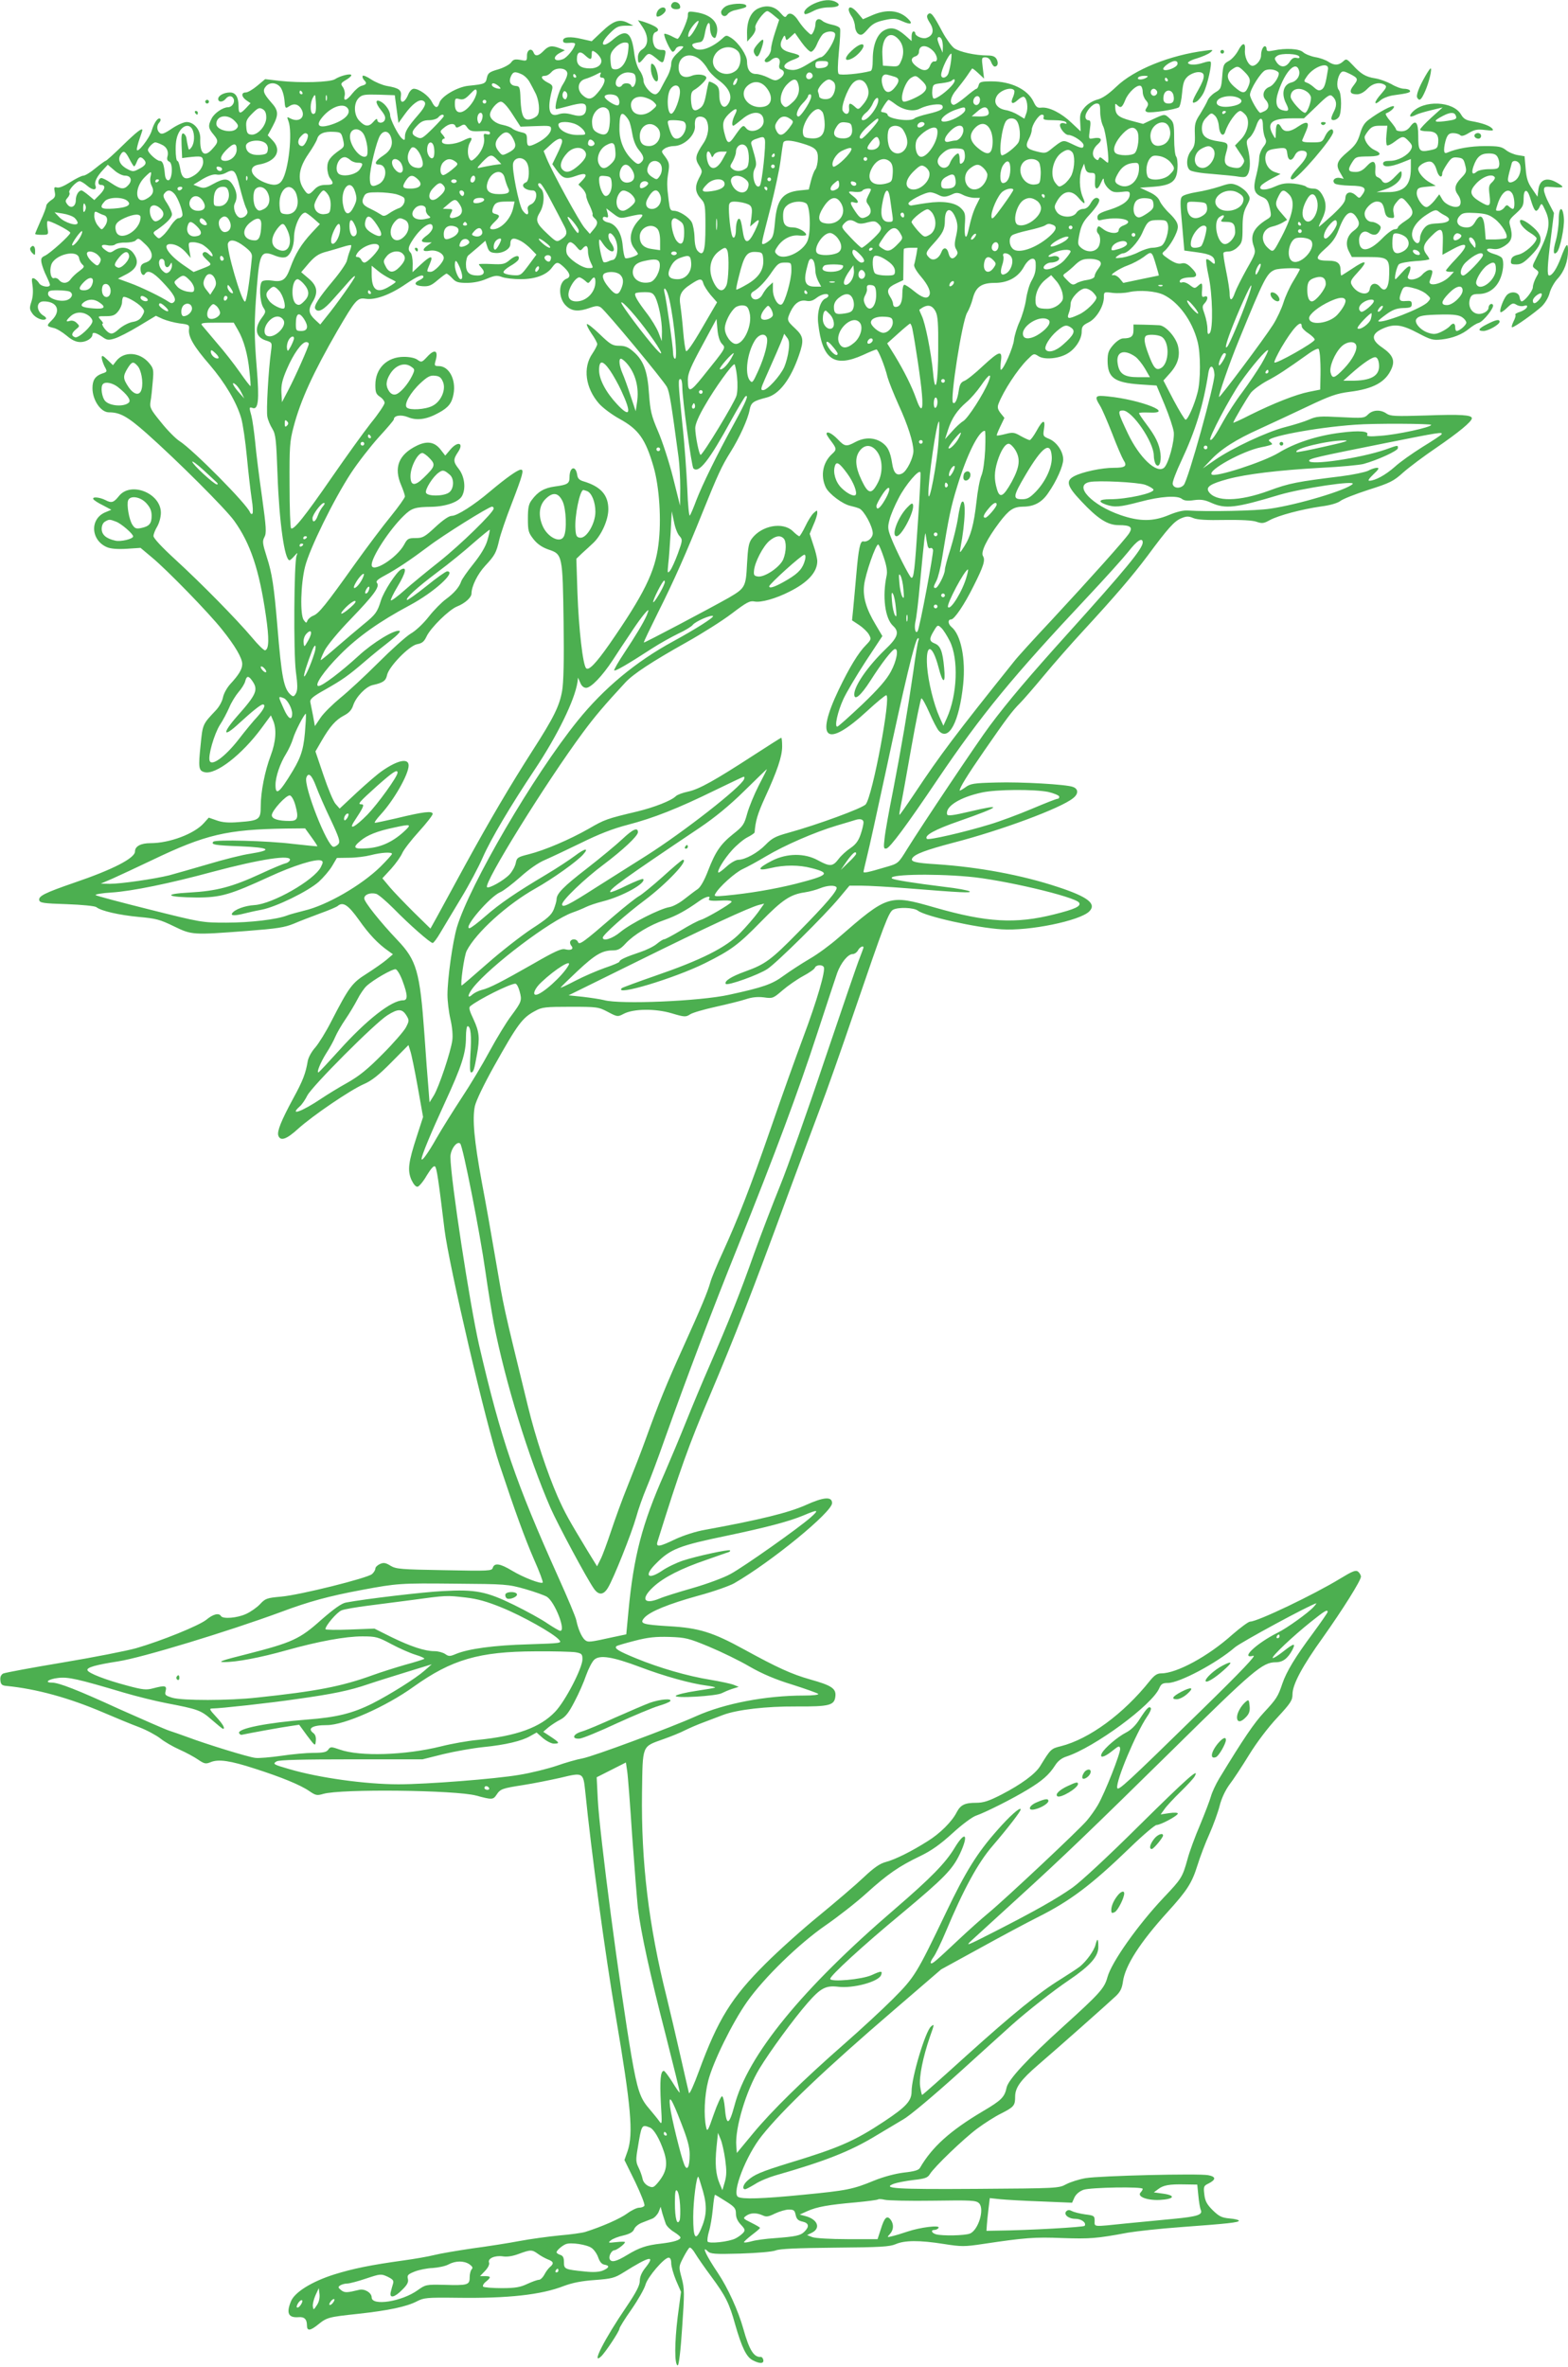 <?xml version="1.0" standalone="no"?>
<!DOCTYPE svg PUBLIC "-//W3C//DTD SVG 20010904//EN"
 "http://www.w3.org/TR/2001/REC-SVG-20010904/DTD/svg10.dtd">
<svg version="1.0" xmlns="http://www.w3.org/2000/svg"
 width="848pt" height="1280pt" viewBox="0 0 848 1280"
 preserveAspectRatio="xMidYMid meet">
<g transform="translate(0,1280) scale(0.1,-0.1)"
fill="#4caf50" stroke="none">
<path d="M4402 12780 c-39 -18 -62 -44 -49 -56 3 -3 22 4 43 15 23 13 57 21
86 21 52 0 69 13 39 29 -29 16 -71 13 -119 -9z"/>
<path d="M3637 12784 c-16 -16 -6 -34 19 -34 19 0 25 5 22 17 -3 19 -29 29
-41 17z"/>
<path d="M3922 12764 c-12 -8 -22 -21 -22 -29 0 -22 22 -30 35 -12 6 9 24 19
41 22 56 13 64 16 59 26 -10 15 -89 10 -113 -7z"/>
<path d="M4102 12755 c-40 -18 -62 -65 -62 -132 l1 -48 25 28 c15 18 23 36 19
47 -6 18 47 90 65 90 5 0 21 -11 36 -24 l28 -23 -22 -67 c-12 -36 -22 -77 -22
-91 0 -13 -9 -33 -21 -44 -14 -13 -17 -21 -9 -26 6 -4 20 1 30 10 27 24 54 12
46 -20 -5 -18 -2 -27 9 -31 22 -9 18 -31 -8 -49 -21 -13 -27 -13 -62 5 -22 11
-52 20 -67 20 -31 0 -48 24 -48 68 0 33 -44 99 -84 126 -27 17 -29 17 -49 -2
-62 -56 -132 -77 -157 -47 -13 16 -7 20 35 27 14 2 21 14 27 47 10 59 28 77
28 29 0 -19 7 -41 15 -48 12 -10 15 -7 21 16 15 60 -28 105 -113 118 -41 6
-43 5 -43 -19 0 -25 -45 -125 -56 -125 -3 0 -19 7 -35 16 -17 8 -33 13 -36 11
-7 -8 34 -97 45 -97 6 0 12 7 16 15 3 8 15 15 28 15 20 0 18 -3 -15 -34 -26
-24 -37 -42 -37 -62 0 -16 -9 -45 -19 -64 -11 -19 -27 -50 -36 -67 -8 -18 -22
-33 -31 -33 -24 0 -64 47 -64 75 0 14 -9 38 -21 54 -12 17 -24 53 -29 93 -14
114 -43 134 -110 78 -65 -57 -83 -31 -21 31 33 33 45 39 82 40 l44 0 -31 16
c-45 22 -77 11 -140 -49 l-54 -51 -53 12 c-62 15 -102 12 -102 -9 0 -11 9 -14
33 -12 17 2 32 0 32 -5 0 -21 -43 -75 -66 -83 -47 -18 -61 10 -16 34 l27 14
-28 11 c-43 17 -61 13 -87 -14 -27 -28 -45 -32 -54 -10 -10 28 -36 17 -36 -15
0 -30 -1 -31 -36 -24 -29 5 -38 3 -50 -14 -8 -11 -39 -28 -69 -37 -49 -14 -56
-20 -62 -46 -6 -32 -12 -34 -100 -43 -60 -6 -148 -58 -157 -93 -9 -31 -23 -29
-41 7 -17 33 -69 70 -97 70 -11 0 -24 -14 -32 -35 -19 -44 -44 -48 -38 -6 5
34 -10 45 -75 56 -23 4 -62 20 -85 35 -24 16 -45 25 -47 19 -2 -6 2 -16 8 -22
17 -17 13 -24 -13 -31 -13 -3 -35 -22 -50 -41 -31 -40 -51 -46 -42 -12 3 13
-1 32 -9 45 -14 19 -13 22 15 39 16 9 30 21 30 26 0 12 -59 -2 -88 -21 -26
-17 -184 -22 -302 -9 l-76 9 -43 -36 c-24 -20 -51 -36 -62 -36 -26 0 -24 -24
4 -43 l22 -15 -24 -26 c-33 -35 -41 -33 -41 10 0 49 -16 74 -46 74 -33 0 -64
-17 -64 -35 0 -19 24 -19 40 0 16 20 36 19 44 -1 7 -19 -10 -44 -31 -44 -27 0
-73 -31 -88 -60 -21 -40 -19 -54 11 -89 26 -32 26 -40 -9 -78 -42 -47 -67 -24
-64 59 1 46 -34 88 -74 88 -15 0 -51 -16 -79 -35 -41 -28 -56 -33 -66 -24 -17
14 -18 41 -2 57 6 6 8 15 5 19 -11 11 -33 -18 -46 -62 -12 -43 -81 -130 -81
-103 0 9 7 35 15 58 8 23 15 44 15 46 0 15 -30 -8 -105 -81 -48 -47 -90 -85
-94 -85 -3 0 -28 -18 -55 -40 -26 -22 -56 -40 -65 -40 -9 0 -41 -16 -71 -35
-33 -21 -61 -33 -72 -29 -15 4 -17 1 -12 -24 5 -23 1 -32 -20 -45 -14 -10 -26
-23 -26 -31 0 -7 -13 -43 -30 -79 -16 -37 -30 -69 -30 -72 0 -3 16 -5 36 -5
36 0 37 1 31 34 -3 19 -3 37 0 40 7 7 123 -52 123 -63 0 -13 -109 -111 -137
-124 -20 -9 -23 -16 -18 -41 4 -17 15 -48 26 -69 10 -21 19 -42 19 -47 0 -18
-49 -10 -59 9 -6 10 -18 21 -26 25 -14 5 -15 -1 -9 -40 4 -29 2 -60 -6 -85
-11 -33 -11 -42 4 -63 16 -26 61 -44 74 -31 4 3 -1 11 -10 16 -43 24 -45 79
-2 79 73 0 96 -50 45 -101 -31 -31 -31 -33 10 -43 15 -3 46 -22 69 -41 29 -25
52 -35 75 -35 32 0 65 21 65 41 0 15 20 10 52 -12 26 -19 34 -20 67 -10 21 6
80 36 131 67 l93 56 37 -17 c21 -9 62 -20 91 -24 51 -6 54 -8 51 -33 -4 -40
26 -92 112 -191 83 -97 145 -202 170 -287 9 -30 23 -125 31 -210 8 -85 20
-188 26 -228 7 -40 8 -76 4 -80 -4 -4 -10 -1 -13 7 -15 43 -309 340 -382 386
-20 13 -65 58 -99 101 -58 71 -62 80 -57 113 4 20 9 68 12 107 6 65 4 72 -20
101 -51 60 -136 65 -178 10 l-17 -22 -30 29 c-25 24 -31 26 -31 12 0 -9 7 -30
15 -47 16 -29 16 -30 -15 -40 -35 -13 -50 -35 -50 -78 0 -65 45 -131 89 -131
60 0 100 -22 202 -112 170 -151 428 -409 475 -474 89 -124 136 -266 172 -514
18 -123 17 -180 -4 -187 -6 -2 -38 29 -71 69 -81 96 -270 289 -415 422 -71 65
-118 115 -118 127 0 10 9 33 20 51 11 19 20 51 20 75 0 106 -163 171 -227 90
-28 -35 -40 -39 -72 -22 -34 17 -75 20 -66 5 4 -6 27 -21 52 -33 l45 -24 -31
-13 c-87 -35 -81 -153 9 -190 20 -8 57 -11 105 -8 l75 5 62 -52 c81 -67 308
-300 379 -390 70 -87 109 -154 109 -186 0 -28 -18 -58 -65 -109 -18 -20 -35
-51 -39 -71 -4 -21 -20 -51 -39 -71 -71 -75 -71 -74 -82 -186 -13 -124 -11
-140 21 -148 61 -16 203 95 309 239 l50 68 12 -28 c20 -46 15 -115 -13 -189
-32 -85 -54 -197 -54 -275 0 -71 -8 -77 -117 -85 -57 -5 -90 -2 -121 9 l-43
15 -27 -30 c-52 -58 -185 -108 -288 -108 -53 0 -84 -17 -84 -45 0 -36 -120
-98 -329 -169 -159 -55 -193 -72 -189 -94 3 -15 22 -18 149 -22 84 -3 152 -10
160 -16 26 -21 124 -43 229 -53 92 -8 115 -14 189 -50 99 -48 101 -48 394 -26
167 13 206 19 257 40 32 14 96 38 141 55 45 16 87 34 95 40 29 25 57 6 115
-75 54 -77 103 -129 159 -168 l25 -18 -35 -30 c-19 -16 -68 -50 -107 -75 -80
-50 -96 -73 -192 -259 -28 -55 -67 -118 -86 -140 -20 -22 -38 -55 -41 -75 -11
-65 -26 -105 -78 -200 -66 -122 -88 -178 -81 -201 11 -33 45 -21 108 37 79 71
280 208 355 241 42 18 81 49 149 118 l92 93 10 -32 c6 -17 24 -104 40 -194
l29 -163 -34 -105 c-46 -141 -51 -184 -29 -235 12 -25 24 -39 34 -37 8 2 31
29 49 61 23 37 38 55 45 48 9 -9 18 -68 51 -341 24 -194 225 -1056 297 -1270
85 -256 138 -401 187 -514 29 -65 50 -121 47 -125 -10 -9 -106 28 -167 65 -63
38 -94 43 -103 15 -5 -17 -18 -18 -263 -13 -235 4 -260 6 -290 24 -27 17 -38
18 -58 9 -13 -6 -24 -17 -24 -24 0 -8 -8 -21 -18 -30 -25 -22 -389 -113 -491
-122 -78 -7 -86 -10 -115 -41 -17 -18 -51 -42 -76 -53 -48 -22 -125 -28 -135
-11 -11 18 -42 11 -79 -20 -42 -33 -245 -115 -380 -154 -50 -14 -227 -49 -395
-77 -168 -28 -313 -55 -324 -60 -12 -7 -17 -19 -15 -37 2 -22 9 -28 33 -30
162 -16 337 -64 522 -143 65 -28 152 -64 195 -80 42 -16 93 -44 115 -61 21
-17 67 -44 103 -60 36 -16 82 -41 102 -55 34 -23 41 -24 68 -13 42 17 105 8
237 -35 144 -46 249 -89 296 -122 34 -23 41 -25 75 -15 94 28 716 21 827 -9
85 -23 92 -23 110 4 21 32 30 35 145 53 52 8 142 26 200 39 124 30 124 30 135
-73 33 -331 108 -882 165 -1216 83 -490 96 -635 64 -730 l-17 -48 58 -118 c31
-65 54 -123 50 -129 -3 -6 -16 -11 -29 -11 -12 0 -41 -14 -64 -31 -38 -28
-135 -71 -227 -100 -16 -5 -79 -14 -140 -19 -60 -6 -157 -19 -215 -30 -58 -11
-172 -29 -255 -40 -82 -12 -176 -28 -207 -36 -32 -8 -106 -21 -165 -29 -180
-25 -273 -44 -376 -76 -120 -38 -212 -95 -233 -144 -27 -65 -15 -91 40 -87 32
3 46 -11 46 -45 0 -31 18 -29 60 5 48 39 57 41 215 58 166 18 265 39 320 68
37 19 53 21 215 19 278 -4 458 16 580 64 46 17 95 27 167 32 92 7 107 11 155
41 142 89 175 96 118 25 -20 -25 -30 -49 -30 -71 0 -24 -19 -61 -73 -141 -118
-173 -191 -317 -137 -268 23 21 100 137 100 151 0 6 29 53 65 104 36 52 70
112 76 134 11 41 101 146 125 146 9 0 14 -11 14 -30 0 -17 12 -59 26 -93 l27
-62 -18 -135 c-17 -139 -18 -258 0 -263 6 -1 16 78 24 203 13 187 13 211 -2
268 -17 63 -17 63 8 112 14 27 29 51 34 54 5 3 19 -11 31 -32 12 -20 50 -75
85 -122 79 -107 99 -146 131 -262 36 -125 61 -176 95 -193 38 -20 61 -19 57 2
-2 9 -7 16 -13 16 -38 -3 -63 37 -95 152 -27 97 -84 222 -137 301 -62 92 -92
154 -56 119 15 -15 36 -17 177 -13 94 3 173 10 191 17 21 9 118 13 320 15 246
2 296 5 329 19 48 21 128 22 260 1 95 -15 112 -15 212 0 227 34 280 38 429 32
147 -5 184 -3 354 29 47 8 175 22 285 30 257 19 316 25 316 35 0 4 -23 10 -51
12 -43 4 -57 12 -91 45 -32 32 -41 50 -45 86 -5 41 -3 46 23 58 41 21 41 37
-2 45 -53 10 -585 -3 -663 -16 -35 -6 -82 -21 -105 -33 -40 -22 -49 -22 -484
-25 -441 -3 -516 2 -447 28 17 6 64 15 105 20 63 7 77 12 89 32 24 39 182 191
256 246 39 29 97 66 130 82 69 35 75 43 75 91 0 49 30 90 125 172 105 90 380
334 420 372 24 23 33 42 38 78 12 87 93 213 243 378 105 116 130 155 160 251
14 45 43 122 65 170 21 48 46 116 55 152 10 40 30 82 52 113 21 27 69 100 107
162 41 67 104 150 153 202 72 78 82 93 82 126 0 53 53 152 165 308 107 151
205 307 205 328 0 8 -7 20 -15 27 -13 10 -29 4 -98 -38 -143 -87 -446 -232
-486 -232 -9 0 -52 -32 -96 -70 -130 -117 -301 -210 -385 -210 -22 0 -37 -10
-62 -41 -142 -178 -327 -314 -481 -353 -53 -13 -55 -15 -112 -108 -27 -43
-102 -98 -208 -153 -70 -36 -99 -45 -138 -45 -61 0 -84 -11 -105 -51 -25 -50
-91 -116 -158 -157 -85 -54 -173 -98 -225 -112 -32 -8 -65 -31 -120 -83 -42
-40 -151 -133 -241 -207 -91 -74 -221 -191 -290 -260 -184 -183 -257 -301
-360 -581 -27 -74 -51 -127 -54 -119 -2 8 -23 98 -46 200 -23 102 -57 246 -75
320 -97 386 -138 731 -133 1105 4 261 -2 247 115 289 40 14 92 35 115 47 24
12 72 33 108 46 36 14 81 31 100 38 77 29 234 47 395 46 183 -1 208 6 213 56
4 41 -21 58 -136 90 -102 29 -178 64 -357 162 -171 94 -246 117 -407 126 -146
9 -161 14 -133 46 31 34 129 74 291 119 82 22 169 53 194 67 200 115 530 385
530 434 0 37 -46 33 -143 -11 -92 -41 -245 -79 -546 -134 -47 -8 -115 -30
-158 -50 -89 -43 -107 -45 -97 -13 119 381 169 523 284 792 134 317 225 549
420 1080 65 176 144 388 175 470 32 83 116 321 187 530 159 465 184 532 208
545 28 15 112 12 134 -5 41 -31 313 -92 453 -101 149 -10 423 46 474 97 41 41
-8 79 -170 132 -196 65 -430 108 -657 123 -115 7 -142 14 -130 33 14 22 73 44
220 83 257 66 583 187 649 241 30 23 30 50 0 61 -34 14 -283 28 -414 24 -124
-3 -141 -6 -168 -26 -17 -12 -31 -20 -31 -17 0 15 41 82 133 215 119 172 150
214 194 258 18 18 76 85 130 150 53 64 147 171 208 237 177 192 270 301 351
409 111 150 144 187 182 203 29 12 40 12 66 1 22 -9 72 -12 170 -10 90 1 150
-2 172 -10 29 -10 39 -9 71 9 48 26 174 59 277 74 49 6 89 18 104 29 13 11 82
38 153 61 116 37 135 46 188 94 33 29 113 89 178 133 121 83 193 142 193 160
0 18 -59 22 -249 15 -166 -5 -191 -4 -212 10 -32 23 -75 21 -100 -4 -21 -21
-28 -21 -148 -15 -113 6 -131 5 -171 -13 -25 -11 -83 -29 -130 -41 -98 -25
-286 -113 -380 -178 l-65 -45 40 42 c58 63 141 115 268 172 61 28 177 82 257
120 124 59 159 71 229 80 129 16 196 53 227 126 19 44 6 74 -50 113 -64 43
-61 76 7 105 59 25 100 19 185 -26 70 -37 82 -40 128 -35 61 7 111 27 150 59
16 13 39 28 52 31 26 9 85 84 76 97 -7 13 -24 1 -24 -17 0 -8 -11 -20 -25 -26
-51 -23 -94 25 -74 80 7 17 17 22 45 22 50 0 91 27 114 75 20 41 26 101 12
121 -4 5 -22 15 -41 20 -46 13 -54 35 -9 28 24 -4 42 1 68 18 37 25 43 50 26
110 -7 24 -3 32 33 64 36 33 41 42 41 81 0 51 19 55 34 7 16 -53 25 -74 34
-74 5 0 14 10 19 23 10 21 12 19 32 -25 30 -65 18 -119 -52 -256 -22 -43 -22
-43 -2 -58 19 -14 19 -16 2 -45 -9 -17 -17 -40 -17 -52 0 -20 -45 -77 -61 -77
-4 0 -9 10 -11 23 -4 29 -48 35 -70 10 -18 -21 -41 -84 -33 -91 3 -3 19 7 35
23 27 26 33 28 51 17 11 -7 30 -10 41 -6 15 4 19 2 16 -7 -3 -8 -19 -19 -36
-25 -18 -5 -30 -13 -27 -16 4 -3 -1 -20 -10 -37 -8 -17 -12 -31 -7 -31 13 0
122 78 160 113 19 19 37 49 43 74 6 22 25 57 43 76 36 39 56 94 56 153 0 47
-10 37 -39 -41 -22 -58 -46 -95 -63 -95 -12 0 -10 50 9 201 l17 137 -27 52
c-15 28 -27 61 -27 72 0 19 5 20 50 16 28 -3 50 -2 50 2 0 4 -16 15 -35 25
-51 28 -88 13 -95 -39 l-5 -40 -29 43 c-23 32 -31 57 -35 109 l-6 67 -36 6
c-20 3 -49 15 -64 27 -24 19 -40 22 -114 22 -77 0 -152 -13 -203 -35 -14 -6
-18 -2 -18 17 0 14 5 39 11 57 9 24 17 31 38 31 15 0 32 -5 38 -11 7 -7 21 -4
47 12 30 18 47 21 87 16 43 -5 49 -4 39 8 -13 15 -54 30 -113 40 -29 5 -43 14
-55 35 -42 74 -204 81 -266 11 -20 -23 -8 -28 24 -11 10 5 46 16 80 24 l62 15
-61 -55 c-34 -31 -61 -60 -61 -65 0 -5 17 -9 39 -9 47 0 63 -18 59 -62 -3 -30
-7 -33 -47 -41 -55 -11 -61 -3 -61 80 0 72 -14 88 -42 50 -14 -19 -29 -27 -49
-27 -16 0 -29 4 -29 10 0 5 -15 26 -32 46 -18 21 -28 39 -22 41 23 8 49 32 42
38 -7 8 -81 -31 -135 -72 -24 -17 -37 -39 -48 -78 -13 -43 -26 -62 -65 -95
-60 -50 -68 -71 -42 -114 l19 -33 -22 5 c-26 4 -43 -14 -27 -30 6 -6 43 -11
83 -12 80 -1 94 -12 65 -51 -14 -19 -15 -19 -34 -1 -28 25 -55 17 -56 -16 -1
-21 -20 -44 -71 -92 -39 -35 -71 -63 -72 -62 -2 1 6 20 17 41 25 50 25 91 0
133 -15 24 -27 32 -48 32 -15 0 -33 5 -39 11 -5 5 -35 13 -65 16 -43 4 -65 1
-103 -16 -53 -24 -95 -20 -74 6 7 8 33 25 58 38 l46 24 -32 11 c-36 13 -57 54
-48 92 5 20 15 27 43 32 65 10 70 9 74 -26 4 -39 24 -43 41 -8 8 17 21 25 37
25 41 0 36 -31 -14 -85 -45 -48 -56 -70 -36 -70 27 0 220 225 220 256 0 27
-26 14 -43 -21 -16 -34 -18 -35 -73 -35 -41 0 -55 3 -51 13 3 6 12 29 21 49
21 49 6 57 -43 24 -44 -31 -76 -33 -91 -6 -17 32 -30 23 -30 -22 -1 -42 -1
-43 -15 -18 -37 65 -9 90 102 90 l65 0 69 66 c57 56 71 65 83 55 24 -20 28
-48 12 -80 -9 -17 -16 -35 -16 -41 0 -15 26 -12 40 6 17 20 17 128 0 148 -14
17 -8 70 11 92 9 11 18 10 50 -6 45 -23 46 -28 18 -64 -24 -31 -18 -46 20 -46
17 0 38 11 56 30 29 30 66 38 94 21 12 -8 9 -16 -17 -46 -44 -49 -45 -72 -3
-35 13 10 44 22 69 25 75 10 93 15 87 25 -3 6 -18 10 -32 10 -15 0 -45 11 -68
25 -24 13 -62 27 -86 31 -53 8 -78 23 -123 72 -33 35 -35 36 -53 19 -24 -21
-47 -22 -79 -1 -13 9 -45 21 -71 25 -26 5 -55 17 -66 27 -21 19 -94 23 -159 9
-31 -6 -38 -5 -38 8 0 8 -4 15 -9 15 -11 0 -21 -25 -21 -50 0 -28 -32 -62 -52
-55 -21 8 -39 52 -35 87 3 41 -14 38 -37 -6 -12 -22 -34 -47 -51 -56 -28 -15
-30 -22 -35 -83 -5 -63 -7 -69 -38 -87 -18 -11 -36 -30 -41 -43 -5 -13 -23
-45 -40 -73 -28 -42 -31 -56 -29 -110 2 -50 -2 -66 -20 -89 -26 -32 -29 -87
-7 -105 9 -8 62 -17 123 -21 59 -5 124 -11 144 -15 30 -4 38 -2 47 15 14 25
14 80 0 137 -10 40 -9 45 10 61 11 10 26 36 33 57 18 55 38 59 38 7 0 -22 5
-51 11 -65 10 -21 8 -29 -10 -52 -11 -15 -21 -41 -21 -58 0 -18 -7 -59 -15
-91 -20 -75 -14 -101 28 -119 28 -11 35 -21 44 -60 10 -45 9 -48 -16 -63 -72
-45 -92 -87 -70 -146 11 -33 9 -39 -39 -123 -27 -49 -56 -106 -63 -126 -16
-47 -29 -49 -29 -5 0 17 -9 73 -19 122 -10 50 -17 93 -14 98 2 4 15 7 29 7 14
0 36 11 49 25 22 21 25 33 25 102 0 61 5 87 22 119 21 40 21 43 4 69 -10 15
-34 33 -53 42 -33 13 -41 13 -97 -6 -34 -11 -90 -25 -125 -30 -36 -6 -71 -16
-78 -24 -11 -10 -11 -38 0 -152 l12 -140 73 -10 c71 -10 91 -22 92 -54 0 -11
-5 -10 -20 4 -11 10 -23 16 -26 12 -3 -3 2 -43 12 -89 22 -98 26 -290 6 -310
-9 -9 -12 -5 -12 24 0 19 -7 55 -15 78 -14 39 -14 45 0 60 20 22 19 44 -1 36
-12 -5 -15 0 -14 22 4 53 2 57 -20 37 -18 -16 -20 -16 -45 3 -15 12 -33 18
-41 15 -8 -3 -14 -1 -14 5 0 13 25 22 61 22 37 0 37 18 0 54 -20 20 -35 26
-52 21 -17 -4 -37 3 -67 23 -39 27 -41 30 -26 43 31 25 74 102 74 132 0 21
-12 40 -43 71 -24 22 -49 54 -55 69 -8 19 -28 36 -60 50 l-47 22 73 5 c99 8
126 29 130 100 2 29 -2 58 -7 63 -6 6 -11 50 -11 97 0 77 -2 89 -23 108 -29
27 -27 27 -92 -3 l-53 -25 -68 18 c-68 19 -82 31 -83 77 -1 15 2 16 11 7 19
-19 27 -14 44 28 17 42 66 86 84 75 5 -3 10 -18 10 -32 0 -15 8 -35 17 -45 14
-16 15 -23 5 -39 -10 -16 -10 -20 2 -25 19 -7 156 14 172 26 6 6 14 40 17 78
5 55 11 71 32 90 15 12 39 22 56 22 39 0 39 -26 -1 -97 -36 -63 -38 -78 -10
-63 11 6 29 28 39 48 21 41 47 159 38 168 -3 4 -20 1 -38 -5 -39 -13 -76 -14
-84 -2 -3 5 18 17 47 25 29 9 62 23 73 32 19 16 17 16 -27 10 -190 -24 -385
-102 -481 -195 -42 -40 -75 -63 -104 -70 -25 -7 -52 -24 -68 -43 -22 -26 -26
-39 -23 -80 1 -26 3 -48 2 -48 0 0 -22 21 -49 46 -54 52 -121 86 -162 82 -23
-3 -30 3 -44 33 -32 66 -122 109 -226 109 -56 0 -66 -3 -70 -20 -3 -11 -8 -20
-12 -20 -4 0 -31 -20 -60 -45 -30 -25 -59 -44 -65 -42 -23 7 -16 44 17 82 18
22 44 56 57 75 13 19 25 37 27 39 2 3 17 -9 34 -25 l31 -29 -7 58 c-7 54 -6
57 14 57 14 0 25 -9 31 -25 5 -14 14 -25 19 -25 17 0 22 19 11 40 -8 14 -21
20 -48 20 -67 0 -152 19 -181 39 -15 11 -44 51 -64 88 -50 95 -63 111 -78 96
-9 -9 -7 -20 10 -47 25 -39 18 -69 -19 -81 -21 -7 -60 10 -60 25 0 6 -4 10
-10 10 -5 0 -10 -12 -10 -26 l0 -26 -35 31 c-45 39 -75 47 -113 27 -38 -20
-62 -79 -62 -157 0 -39 -4 -61 -12 -63 -54 -15 -163 -25 -172 -16 -7 7 -6 45
1 122 6 61 9 117 6 124 -3 8 -21 16 -41 20 -21 4 -45 13 -54 21 -20 18 -38 9
-38 -18 0 -11 -5 -29 -11 -41 -11 -20 -11 -20 -35 3 -14 13 -34 38 -45 55 -24
39 -50 51 -64 30 -8 -13 -13 -10 -35 15 -30 35 -73 44 -118 24z m-344 -114
c-25 -44 -44 -55 -33 -18 8 24 46 70 53 63 2 -2 -7 -23 -20 -45z m757 -21 c13
-21 -51 -130 -78 -130 -5 0 -35 -16 -67 -36 -42 -26 -67 -35 -91 -32 -52 5
-49 31 6 53 52 19 51 26 -7 40 -52 13 -67 34 -48 72 11 23 14 25 18 10 4 -18
5 -17 27 3 l24 22 36 -51 c20 -28 43 -51 51 -51 8 0 22 17 31 38 8 20 22 45
31 55 16 18 57 23 67 7z m343 -31 c28 -29 34 -74 17 -115 -14 -33 -17 -35 -57
-32 l-43 3 -3 58 c-5 93 39 137 86 86z m236 -5 c3 -9 6 -28 5 -42 l-1 -27 -13
30 c-8 17 -14 36 -15 43 0 17 17 15 24 -4z m-1697 -60 c-6 -57 -35 -99 -68
-99 -21 0 -24 5 -27 44 -3 36 1 48 24 72 16 17 38 29 52 29 23 0 24 -2 19 -46z
m593 0 c23 -22 18 -83 -9 -105 -61 -50 -150 8 -119 77 23 50 90 65 128 28z
m1056 1 c25 -25 29 -62 6 -57 -7 1 -17 -9 -22 -23 -12 -31 -38 -32 -74 -4 -31
24 -33 45 -6 54 11 3 20 14 20 24 0 39 40 42 76 6z m-1797 -41 c13 -29 -14
-54 -58 -54 -48 0 -71 16 -71 50 0 39 17 47 44 21 29 -27 36 -26 36 4 0 22 2
24 19 13 11 -7 24 -22 30 -34z m1894 -16 c-3 -24 -10 -53 -14 -65 -10 -26 -39
-31 -39 -8 0 28 42 115 55 115 2 0 1 -19 -2 -42z m1884 25 c3 -7 -3 -9 -16 -6
-13 3 -25 -3 -36 -21 -21 -32 -49 -33 -70 -4 -14 21 -14 24 2 36 22 16 115 12
120 -5z m-3243 -14 c14 -11 33 -34 42 -50 8 -16 34 -43 57 -60 64 -46 83 -94
53 -134 -22 -30 -46 -3 -46 51 0 36 -5 47 -25 60 -14 9 -28 14 -31 12 -2 -3
-9 -33 -15 -67 -9 -48 -17 -66 -36 -78 -31 -21 -43 -8 -46 47 -1 33 3 46 18
54 27 16 65 53 65 65 0 17 -48 24 -79 11 -43 -17 -71 1 -71 45 0 63 60 86 114
44z m694 -26 c-2 -12 -14 -19 -36 -21 -27 -3 -32 0 -32 17 0 17 6 21 36 21 28
0 35 -3 32 -17z m1890 0 c-3 -18 -63 -41 -76 -29 -9 10 38 45 61 46 12 0 17
-6 15 -17z m814 -28 c-13 -81 -19 -99 -34 -109 -13 -8 -22 -6 -40 10 -13 12
-31 24 -41 27 -16 6 -17 8 -1 31 36 56 123 86 116 41z m-451 -14 c32 -32 35
-47 17 -86 -15 -33 -30 -32 -73 6 -41 36 -46 70 -13 93 30 21 35 21 69 -13z
m294 9 c9 -27 -11 -59 -41 -66 -44 -11 -56 -61 -28 -115 18 -36 14 -44 -20
-35 -34 8 -42 44 -22 102 37 109 94 168 111 114z m-3957 -15 c2 -12 -9 -38
-23 -60 -24 -35 -51 -135 -36 -135 3 0 31 7 61 15 80 22 100 20 100 -9 0 -39
-23 -51 -75 -36 -32 9 -52 9 -74 2 -51 -18 -63 26 -36 130 6 23 3 29 -24 42
-34 18 -41 36 -13 36 10 0 25 9 35 21 24 27 81 23 85 -6z m3845 5 c13 -12 -21
-70 -48 -80 -31 -12 -42 -46 -21 -69 22 -24 20 -48 -3 -61 -11 -5 -22 -10 -25
-10 -11 0 -56 79 -56 97 0 29 59 123 83 133 22 9 55 4 70 -10z m-4091 -12 c15
-7 34 -26 43 -43 9 -16 22 -41 29 -55 21 -38 28 -104 13 -123 -6 -9 -24 -19
-39 -22 -36 -9 -49 18 -53 108 -2 65 -5 71 -25 72 -29 2 -40 23 -27 52 12 26
22 28 59 11z m424 -3 c-3 -9 0 -15 9 -15 23 0 18 -29 -10 -66 -39 -51 -58 -58
-89 -33 -39 30 -33 80 9 92 17 5 41 15 55 22 33 17 33 17 26 0z m192 -19 c4
-30 -17 -62 -25 -38 -6 14 -39 16 -48 2 -11 -18 -35 -11 -35 10 0 33 37 62 73
58 27 -3 33 -8 35 -32z m957 13 c0 -7 -8 -15 -17 -17 -18 -3 -25 18 -11 32 10
10 28 1 28 -15z m-1280 1 c3 -5 1 -10 -4 -10 -6 0 -11 5 -11 10 0 6 2 10 4 10
3 0 8 -4 11 -10z m1723 -5 c28 -8 28 -27 -1 -61 -29 -34 -53 -27 -65 18 -10
37 2 61 27 54 9 -2 26 -7 39 -11z m146 -20 c31 -28 33 -46 8 -68 -18 -17 -84
-47 -102 -47 -30 0 2 108 37 129 25 14 27 14 57 -14z m1216 15 c-20 -13 -53
-13 -45 0 3 6 18 10 33 10 21 0 24 -2 12 -10z m-2216 -24 c-3 -9 -10 -16 -15
-16 -6 0 -5 9 1 21 13 24 24 20 14 -5z m2331 14 c3 -5 1 -10 -4 -10 -6 0 -11
5 -11 10 0 6 2 10 4 10 3 0 8 -4 11 -10z m-2001 -16 c15 -38 6 -76 -25 -105
-36 -33 -42 -35 -59 -14 -18 22 -4 78 27 109 29 30 48 33 57 10z m196 1 c16
-20 3 -72 -21 -86 -21 -11 -59 -4 -59 11 0 5 -3 15 -6 24 -7 17 37 66 59 66 8
0 20 -7 27 -15z m178 -18 c17 -35 10 -67 -22 -104 -23 -27 -25 -27 -43 -10
-27 24 -34 21 -31 -10 3 -31 -18 -39 -34 -13 -12 19 23 116 53 149 27 29 60
24 77 -12z m468 11 c-25 -36 -98 -90 -108 -80 -5 5 -8 25 -6 43 3 32 5 34 50
39 26 3 50 9 54 13 17 17 24 5 10 -15z m-1013 -20 c38 -45 34 -93 -8 -104 -85
-21 -151 66 -88 116 32 25 69 20 96 -12z m-2628 2 c10 -11 20 -41 23 -69 4
-49 5 -50 27 -35 26 17 51 10 66 -18 23 -43 -14 -73 -62 -48 -17 10 -18 8 -9
-15 23 -61 1 -267 -35 -321 -18 -28 -47 -30 -96 -10 -75 31 -91 86 -29 96 93
16 127 76 74 131 l-26 27 26 48 c34 64 33 86 -8 131 -42 48 -47 64 -28 86 20
23 55 22 77 -3z m1181 5 c10 -8 14 -15 7 -15 -19 0 -43 11 -43 21 0 13 14 11
36 -6z m981 -25 c4 -37 -29 -125 -47 -125 -22 0 -26 99 -5 132 20 30 49 27 52
-7z m-1117 -56 c-45 -72 -100 -83 -100 -19 0 33 2 35 25 29 20 -5 32 1 57 27
27 28 33 31 36 16 2 -9 -6 -33 -18 -53z m2925 57 c3 -5 0 -21 -6 -35 -17 -36
-4 -44 25 -17 14 13 29 20 34 17 17 -10 24 -61 12 -90 l-10 -28 -33 20 c-17
11 -49 24 -70 27 -46 9 -66 40 -47 74 17 33 81 54 95 32z m771 -2 c10 -17 -13
-36 -27 -22 -12 12 -4 33 11 33 5 0 12 -5 16 -11z m812 -5 c12 -8 22 -23 22
-33 0 -28 -21 -81 -32 -81 -18 0 -78 67 -78 87 0 42 47 56 88 27z m-5433 -4
c3 -5 1 -10 -4 -10 -6 0 -11 5 -11 10 0 6 2 10 4 10 3 0 8 -4 11 -10z m1431
-26 c-5 -13 -10 -14 -18 -6 -6 6 -8 18 -4 28 5 13 10 14 18 6 6 -6 8 -18 4
-28z m3280 12 c7 -31 -1 -46 -26 -46 -25 0 -33 15 -26 46 4 15 14 24 26 24 12
0 22 -9 26 -24z m-4640 -93 c-3 -8 -10 -11 -16 -8 -14 9 -13 62 3 88 11 20 12
19 15 -22 2 -24 1 -50 -2 -58z m61 65 c-3 -7 -5 -2 -5 12 0 14 2 19 5 13 2 -7
2 -19 0 -25z m378 -48 l10 -75 34 47 c39 54 76 82 97 74 23 -9 16 -31 -24 -77
-56 -64 -72 -91 -72 -117 0 -21 -2 -23 -16 -11 -20 17 -64 103 -64 126 0 23
-25 60 -50 73 -31 17 -32 -5 0 -45 23 -29 27 -41 20 -56 -11 -19 -40 -16 -40
5 -1 6 -9 1 -19 -11 -25 -30 -46 -29 -76 2 -32 31 -34 96 -5 125 18 18 31 20
108 18 l87 -3 10 -75z m1193 68 c15 -15 16 -48 1 -48 -19 0 -69 34 -69 47 0
16 52 17 68 1z m1047 -10 c-9 -30 -55 -98 -66 -98 -20 0 -7 41 21 70 17 17 30
35 30 40 0 6 5 10 11 10 6 0 8 -9 4 -22z m-850 -19 c20 -20 20 -20 -9 -45 -40
-35 -97 -31 -110 8 -15 41 16 72 64 63 19 -4 44 -15 55 -26z m1765 12 c0 -24
-18 -37 -31 -24 -13 13 -1 43 17 43 8 0 14 -9 14 -19z m1401 8 c28 -15 9 -36
-41 -44 -46 -8 -80 1 -80 20 0 31 79 47 121 24z m-1951 -10 c0 -36 -55 -109
-82 -109 -16 0 -7 23 16 41 13 10 29 32 36 49 12 29 30 41 30 19z m-2120 -9
c0 -5 -4 -10 -10 -10 -5 0 -10 5 -10 10 0 6 5 10 10 10 6 0 10 -4 10 -10z
m2213 -14 c43 -32 97 -42 133 -23 40 20 111 30 120 16 10 -18 -9 -29 -77 -45
-35 -8 -68 -19 -73 -24 -21 -21 -146 -3 -146 20 0 5 -9 10 -20 12 -20 3 -20 3
0 36 11 17 22 32 26 32 3 0 20 -11 37 -24z m-2072 -53 l44 -68 83 3 c75 3 82
2 82 -15 0 -23 -31 -54 -77 -77 -46 -23 -53 -20 -53 18 0 31 -4 35 -32 41 -18
4 -40 13 -48 20 -8 7 -30 15 -49 19 -40 7 -71 32 -71 56 0 25 38 70 59 70 12
0 35 -25 62 -67z m3179 12 c0 -26 7 -60 16 -78 15 -28 36 -197 25 -197 -2 0
-13 8 -24 18 -15 13 -21 14 -24 4 -4 -10 -8 -10 -19 -1 -22 18 -16 53 12 78
30 26 20 41 -23 33 -26 -5 -26 -5 -19 47 6 42 4 51 -9 51 -8 0 -15 8 -15 19 0
26 38 71 61 71 16 0 19 -7 19 -45z m-4071 21 c25 -30 -19 -71 -100 -94 -53
-14 -69 -1 -43 35 45 61 117 90 143 59z m-439 -52 c0 -44 -47 -97 -82 -92 -19
2 -24 10 -26 41 -3 32 2 43 32 73 30 30 38 34 56 24 14 -8 20 -21 20 -46z
m1849 42 c7 -8 11 -37 9 -67 -4 -63 -21 -78 -64 -58 -23 12 -30 21 -32 53 -5
61 55 111 87 72z m1931 0 c0 -18 -57 -54 -99 -62 -59 -12 -23 37 46 62 49 17
53 17 53 0z m124 -2 c10 -25 -2 -34 -47 -34 l-42 1 28 24 c32 29 52 32 61 9z
m-1369 -24 c-15 -29 -20 -60 -9 -60 3 0 24 16 47 35 59 51 117 45 117 -11 0
-44 -70 -71 -96 -36 -15 19 -19 16 -67 -53 -24 -34 -34 -32 -46 13 -17 59 -13
81 18 113 39 38 56 38 36 -1z m475 11 c5 -11 10 -40 10 -64 0 -57 -23 -80 -77
-75 -33 3 -38 7 -41 30 -5 45 48 128 83 128 8 0 19 -9 25 -19z m2180 5 c0 -3
-4 -8 -10 -11 -5 -3 -10 -1 -10 4 0 6 5 11 10 11 6 0 10 -2 10 -4z m105 -16
c27 -30 15 -94 -25 -135 l-31 -32 25 -38 c30 -44 30 -45 13 -70 -11 -14 -21
-16 -50 -11 -42 8 -51 27 -37 76 16 54 13 58 -37 65 -69 10 -93 28 -93 71 0
24 8 43 26 60 24 25 26 25 44 9 11 -10 20 -34 22 -58 3 -43 24 -61 34 -30 16
50 62 113 82 113 5 0 17 -9 27 -20z m-4125 -7 c0 -10 -4 -25 -10 -33 -8 -12
-10 -12 -16 3 -7 20 1 47 16 47 5 0 10 -8 10 -17z m791 -25 c6 -10 14 -44 19
-74 6 -35 19 -66 35 -85 29 -35 31 -51 10 -69 -13 -11 -21 -8 -45 15 -45 43
-70 103 -70 167 0 72 7 93 27 77 8 -7 19 -21 24 -31z m4472 27 c8 -19 1 -23
-64 -31 -58 -7 -59 2 -4 30 38 20 61 20 68 1z m-5473 -3 c0 -4 -27 -34 -60
-67 -55 -54 -61 -58 -85 -47 -32 15 -32 29 2 64 20 21 36 28 64 28 20 0 42 7
49 15 13 16 30 20 30 7z m3244 -7 c-5 -12 5 -15 54 -15 36 0 64 -5 68 -12 5
-8 2 -9 -9 -5 -9 3 -19 2 -23 -4 -9 -15 24 -59 44 -59 26 0 82 -38 82 -55 0
-20 -11 -19 -64 7 -49 23 -46 24 -117 -33 -23 -18 -30 -19 -73 -8 -56 14 -63
26 -42 68 9 16 16 38 16 48 0 26 37 83 55 83 9 0 12 -6 9 -15z m-4374 -20 c19
-20 21 -27 10 -40 -24 -29 -110 -10 -110 25 0 46 62 56 100 15z m2550 6 c18
-34 11 -86 -16 -126 -43 -64 -47 -83 -24 -119 20 -33 20 -33 -1 -72 -23 -45
-19 -77 14 -112 20 -22 22 -34 22 -147 0 -134 -10 -165 -41 -133 -11 11 -17
36 -18 75 -1 32 -8 68 -15 81 -15 28 -68 62 -97 62 -19 0 -22 8 -28 58 -10 79
-10 100 -1 153 6 40 4 51 -16 79 -24 31 -24 32 -5 46 11 8 33 14 49 14 58 0
122 62 115 113 -1 12 1 28 5 35 12 18 45 14 57 -7z m455 5 c18 -13 18 -15 -8
-50 -33 -42 -53 -46 -69 -11 -9 19 -8 29 6 50 18 28 43 32 71 11z m475 -5 c0
-12 -80 -101 -91 -101 -22 0 -5 32 37 69 49 43 54 46 54 32z m748 -4 c18 -22
24 -90 10 -117 -13 -23 -72 -70 -89 -70 -21 0 -1 158 23 187 14 17 43 17 56 0z
m-1804 -3 c35 -13 5 -94 -35 -94 -19 0 -31 20 -45 75 -6 23 -3 25 29 25 19 0
42 -3 51 -6z m-574 -19 c16 -8 34 -24 40 -35 10 -19 8 -20 -38 -20 -52 0 -102
27 -102 56 0 19 62 19 100 -1z m1488 -21 c4 -39 -16 -56 -60 -52 -39 4 -48 27
-23 64 13 20 23 25 48 22 28 -3 32 -7 35 -34z m392 26 c0 -12 -28 -25 -36 -17
-9 9 6 27 22 27 8 0 14 -5 14 -10z m1324 -22 c14 -39 -3 -80 -37 -92 -37 -13
-61 2 -65 41 -7 70 80 113 102 51z m-3861 10 c3 -10 9 -10 27 0 20 12 24 11
37 -8 12 -17 24 -21 57 -20 59 3 66 1 66 -11 0 -6 -8 -8 -18 -5 -16 5 -18 2
-14 -23 4 -32 -15 -76 -48 -106 -18 -16 -23 -17 -30 -5 -14 21 -12 67 2 90 18
29 6 32 -37 10 -48 -24 -115 -27 -115 -5 0 8 5 15 12 15 6 0 3 8 -7 20 -17 19
-17 20 6 39 27 23 55 27 62 9z m1089 -5 c38 -34 11 -103 -42 -103 -34 0 -50
17 -50 54 0 56 53 85 92 49z m1803 -14 c10 -18 15 -48 13 -77 -4 -60 -27 -66
-80 -22 -44 37 -49 71 -16 107 31 33 64 30 83 -8z m-4315 2 c14 -28 12 -74 -4
-97 -14 -18 -15 -18 -20 6 -3 14 -7 34 -8 44 -2 11 -9 21 -16 24 -10 3 -12
-12 -10 -65 l3 -68 30 4 c73 8 80 7 83 -17 5 -30 -21 -68 -59 -87 -39 -21 -57
-8 -65 46 -4 22 -10 39 -15 39 -5 0 -9 28 -9 63 0 44 6 71 20 95 22 36 54 42
70 13z m3844 -3 c25 -40 30 -76 12 -103 -21 -32 -59 -33 -80 -3 -19 27 -21 99
-4 116 19 19 56 14 72 -10z m326 -2 c0 -26 -23 -56 -43 -56 -7 0 -22 -3 -34
-6 -33 -9 -30 21 6 57 37 37 71 39 71 5z m2288 -26 c-3 -28 -1 -53 3 -56 5 -3
24 6 42 20 42 32 48 32 76 2 19 -20 21 -28 11 -46 -17 -31 -70 -60 -112 -60
-27 0 -38 -4 -38 -15 0 -21 39 -19 100 5 l50 20 0 -50 c0 -94 -37 -131 -132
-129 l-53 0 44 14 c53 17 91 51 91 82 0 23 -1 23 -34 -11 -35 -38 -60 -45 -73
-22 -4 7 -15 15 -23 18 -10 3 -14 15 -12 40 4 49 -13 56 -47 19 -20 -22 -38
-31 -59 -31 -41 0 -45 10 -22 48 22 35 22 35 97 36 61 1 71 15 26 35 -27 12
-53 46 -53 70 0 5 9 20 21 35 16 20 29 26 61 26 l41 0 -5 -50z m-2428 15 c0
-58 -62 -144 -94 -132 -21 8 -31 54 -20 86 10 28 67 71 95 71 14 0 19 -7 19
-25z m1081 4 c12 -24 5 -95 -13 -116 -14 -17 -92 -17 -107 1 -16 19 2 62 42
104 36 37 62 41 78 11z m-4186 -12 c20 -31 31 -112 16 -122 -33 -20 -99 70
-87 119 8 34 49 36 71 3z m-110 -31 c8 -35 7 -40 -14 -55 -56 -39 -71 -60 -71
-98 0 -21 7 -47 15 -57 23 -30 18 -36 -23 -36 -28 0 -45 -7 -62 -25 -30 -32
-36 -32 -61 8 -31 50 -22 110 28 183 23 33 44 69 48 82 8 29 38 42 90 39 38
-2 41 -4 50 -41z m259 13 c14 -40 0 -73 -41 -100 -43 -28 -53 -49 -24 -49 47
0 46 -82 -1 -106 -37 -19 -48 -11 -48 34 0 50 37 201 56 230 19 29 46 25 58
-9z m662 -11 c19 -37 14 -53 -27 -74 -32 -16 -33 -16 -51 6 -25 30 -23 56 6
85 30 30 51 24 72 -17z m-1113 26 c10 -10 -14 -64 -29 -64 -23 0 -28 29 -9 50
19 21 28 24 38 14z m2473 -28 c8 -21 -15 -239 -27 -251 -23 -23 -47 56 -28 91
13 25 12 33 -18 135 -3 12 4 20 24 27 39 14 43 14 49 -2z m619 -6 c9 -27 -11
-50 -41 -50 -29 0 -30 10 -3 44 25 31 36 33 44 6z m-1715 -5 c0 -8 -12 -39
-27 -69 l-26 -54 22 -31 c34 -47 51 -52 104 -33 54 20 69 11 38 -22 l-23 -24
21 -21 c12 -12 21 -29 21 -39 0 -10 9 -35 20 -56 10 -22 17 -42 15 -46 -3 -4
2 -13 10 -20 20 -17 19 -33 -5 -61 l-20 -24 -28 32 c-28 32 -176 303 -206 377
l-16 39 36 33 c38 36 64 44 64 19z m174 -16 c-8 -14 -34 -11 -34 4 0 8 3 17 7
20 9 9 34 -13 27 -24z m-1780 8 c11 -8 17 -23 14 -38 -2 -20 -9 -24 -44 -27
-45 -3 -74 15 -74 48 0 29 72 40 104 17z m2902 -2 c75 -22 89 -36 87 -85 -1
-23 -7 -48 -13 -56 -7 -7 -17 -35 -24 -61 l-12 -48 -50 -5 c-92 -10 -123 -50
-133 -172 -6 -67 -11 -84 -30 -99 -13 -11 -28 -19 -33 -19 -12 0 -12 -2 41
204 22 88 46 198 52 245 6 48 13 92 15 99 5 16 39 15 100 -3z m-3462 -7 c28
-12 40 -38 31 -67 -3 -12 0 -21 10 -25 22 -8 17 -101 -5 -101 -9 0 -16 11 -18
30 -5 55 -12 75 -28 75 -16 0 -64 43 -64 59 0 12 28 41 40 41 5 0 20 -5 34
-12z m1474 -22 c2 -15 1 -35 -2 -43 -9 -24 -36 3 -36 37 0 49 33 54 38 6z
m980 -14 c3 -34 -2 -47 -22 -67 -32 -32 -53 -32 -68 0 -14 32 5 81 41 100 37
20 46 14 49 -33z m-2048 9 c0 -32 -30 -61 -62 -61 -31 0 -30 21 3 56 41 42 59
44 59 5z m2760 10 c14 -27 13 -96 -2 -109 -24 -19 -54 -22 -74 -8 -18 14 -18
16 -1 44 9 17 17 39 17 49 0 40 42 57 60 24z m-1759 -58 c14 -42 2 -58 -36
-49 -42 11 -53 64 -22 104 14 18 43 -10 58 -55z m4277 55 c32 -32 -14 -113
-60 -106 -49 7 -48 80 2 105 31 16 43 16 58 1z m-3400 -10 c21 -21 13 -45 -28
-82 -43 -38 -70 -45 -90 -21 -15 18 -5 53 28 88 27 29 69 36 90 15z m1443 -5
c-19 -35 -88 -95 -96 -83 -12 20 15 68 48 84 44 21 60 21 48 -1z m617 -19 c2
-19 -3 -36 -12 -44 -14 -11 -16 -8 -16 19 0 17 -4 31 -8 31 -12 0 -37 -30 -45
-53 -9 -24 -34 -32 -52 -17 -21 18 -18 43 8 67 29 27 45 32 87 30 31 -2 35 -5
38 -33z m580 14 c16 -16 15 -81 -2 -123 -8 -18 -27 -41 -41 -51 -27 -18 -28
-17 -46 5 -34 41 -16 131 32 165 28 19 41 20 57 4z m-5098 -38 c11 -22 23 -40
25 -40 3 0 10 11 15 25 11 28 22 31 40 10 15 -18 7 -31 -31 -50 -26 -14 -32
-14 -59 0 -39 20 -54 49 -40 75 16 29 27 25 50 -20z m3145 23 c6 -17 7 -17 16
0 6 10 22 17 40 17 l30 0 -23 -42 c-35 -64 -74 -62 -85 5 -6 38 9 52 22 20z
m345 -3 c0 -5 -5 -10 -11 -10 -5 0 -7 5 -4 10 3 6 8 10 11 10 2 0 4 -4 4 -10z
m3910 -11 c6 -11 10 -30 8 -42 -3 -19 -9 -22 -54 -22 -29 0 -59 -6 -68 -14
-23 -20 -30 -7 -17 30 18 51 39 69 82 69 28 0 41 -5 49 -21z m-5411 -13 l22
-23 -43 -6 c-24 -4 -54 -10 -68 -13 -24 -6 -23 -5 9 30 41 42 50 44 80 12z
m3639 -11 c28 -33 28 -40 -3 -70 -29 -30 -109 -36 -119 -9 -11 28 -6 69 10 93
14 19 23 22 53 17 21 -3 45 -16 59 -31z m-4434 10 c8 -8 26 -15 40 -15 30 0
32 -7 11 -37 -17 -24 -71 -39 -104 -28 -39 12 -18 95 24 95 7 0 20 -7 29 -15z
m956 -16 c16 -29 12 -99 -5 -105 -35 -14 -9 -44 36 -44 30 0 23 -61 -9 -75
-17 -8 -21 -16 -17 -32 7 -30 -10 -29 -30 1 -19 29 -58 223 -50 253 9 36 57
37 75 2z m1840 21 c0 -5 -4 -10 -10 -10 -5 0 -10 5 -10 10 0 6 5 10 10 10 6 0
10 -4 10 -10z m3234 -33 c9 -34 7 -40 -22 -70 -35 -36 -39 -61 -17 -91 17 -23
19 -52 5 -61 -21 -13 -72 7 -89 35 l-17 29 -27 -35 c-16 -19 -34 -34 -42 -34
-22 0 -56 51 -53 79 3 23 8 27 53 31 l50 5 -32 18 c-33 18 -63 53 -63 74 0 20
47 45 69 38 13 -4 24 -21 31 -46 10 -36 30 -46 30 -16 0 7 12 29 26 50 22 33
30 38 57 35 28 -3 33 -8 41 -41z m-5750 0 c7 -18 6 -31 -1 -38 -15 -15 -53 23
-53 52 0 31 42 21 54 -14z m289 19 c17 -13 15 -16 -20 -45 -21 -17 -42 -30
-48 -28 -18 6 -17 48 1 68 20 22 42 24 67 5z m2352 -2 c11 -12 15 -30 13 -62
-3 -43 -5 -46 -37 -55 -73 -18 -109 20 -77 81 26 51 70 66 101 36z m805 -4 c6
-12 10 -42 8 -68 -3 -44 -5 -47 -33 -50 -61 -6 -102 80 -59 122 23 23 71 20
84 -4z m-2052 -2 c16 -16 15 -50 -2 -73 -13 -18 -15 -18 -40 -2 -28 19 -32 37
-16 68 12 21 40 25 58 7z m1896 -36 c-1 -43 -17 -72 -40 -72 -20 0 -18 70 2
98 23 33 39 22 38 -26z m2754 32 c14 -26 1 -74 -25 -91 -15 -10 -28 -12 -33
-7 -9 9 -6 21 16 102 5 17 31 15 42 -4z m-2058 -24 c0 -68 -54 -115 -105 -92
-30 14 -31 27 -5 70 21 34 49 50 88 51 18 1 22 -4 22 -29z m-5484 -40 c32 0
41 -25 19 -50 -24 -27 -42 -25 -94 10 -25 17 -49 29 -55 27 -17 -6 -19 -37 -2
-37 28 0 27 -20 -3 -51 l-31 -31 -31 26 c-17 14 -34 26 -38 26 -16 0 -31 -26
-31 -52 0 -36 -27 -49 -46 -23 -12 16 -11 21 2 36 9 10 13 22 9 28 -7 12 38
61 56 61 6 0 25 -11 41 -25 30 -26 54 -25 44 2 -7 18 8 49 42 85 l25 27 34
-29 c18 -17 45 -30 59 -30z m2738 38 c25 -35 20 -67 -11 -74 -42 -11 -66 33
-43 77 14 25 35 24 54 -3z m776 12 c0 -5 -4 -10 -10 -10 -5 0 -10 5 -10 10 0
6 5 10 10 10 6 0 10 -4 10 -10z m835 -29 c15 -49 -61 -115 -106 -91 -29 16
-18 56 27 98 28 27 38 31 53 22 11 -5 22 -18 26 -29z m295 19 c11 -11 20 -27
20 -35 0 -27 -22 -63 -47 -74 -63 -29 -103 64 -47 108 33 26 49 26 74 1z m580
-25 c23 0 25 -3 22 -42 -4 -52 13 -57 33 -10 11 24 14 27 15 11 0 -11 11 -31
25 -44 20 -19 32 -22 70 -18 38 5 45 3 45 -12 0 -33 -35 -60 -105 -83 -56 -17
-70 -26 -70 -42 0 -13 5 -19 15 -16 97 24 201 0 125 -29 -14 -5 -25 -16 -25
-25 0 -22 -52 -19 -84 6 -23 18 -27 19 -32 4 -4 -9 -2 -21 5 -28 16 -16 14
-63 -5 -81 -21 -21 -57 -20 -85 2 -21 18 -22 22 -11 77 9 44 21 68 51 100 44
48 63 79 54 89 -13 13 -29 5 -45 -24 -11 -20 -25 -30 -40 -30 -13 0 -29 -9
-36 -20 -19 -31 -86 -28 -107 4 -13 20 -14 29 -4 48 34 67 81 77 122 28 34
-40 41 -38 22 6 -18 43 -20 112 -4 151 l12 28 6 -25 c5 -18 14 -25 31 -25z
m-4699 20 c-1 -15 -24 -12 -29 3 -3 9 2 13 12 10 10 -1 17 -7 17 -13z m95 -95
c12 -47 27 -98 34 -113 12 -24 11 -30 -2 -44 -9 -9 -24 -13 -32 -10 -23 9 -38
54 -26 77 15 29 12 62 -10 98 -24 39 -46 41 -109 6 -40 -22 -50 -24 -76 -14
l-29 11 49 30 c33 19 59 28 76 25 14 -3 36 1 50 9 44 24 53 15 75 -75z m-482
54 c-4 -15 -1 -36 7 -50 15 -30 5 -52 -32 -71 -58 -30 -64 60 -8 117 37 37 41
37 33 4z m1916 -9 c4 -16 12 -40 18 -52 13 -24 1 -33 -49 -33 -51 0 -72 17
-65 53 14 69 84 93 96 32z m2438 -10 c4 -32 -10 -45 -50 -45 -23 0 -28 4 -28
25 0 16 9 29 28 39 35 20 46 16 50 -19z m-3831 3 c-3 -8 -6 -5 -6 6 -1 11 2
17 5 13 3 -3 4 -12 1 -19z m924 1 c28 -28 10 -49 -42 -49 -43 0 -47 8 -23 45
20 30 37 32 65 4z m309 7 c0 -17 -14 -29 -23 -20 -8 8 3 34 14 34 5 0 9 -6 9
-14z m738 -23 c4 -37 -12 -73 -32 -73 -16 0 -36 50 -36 87 0 21 4 24 33 21 28
-3 32 -7 35 -35z m722 19 c18 -14 22 -25 16 -45 -12 -47 -74 -31 -91 24 -13
39 37 52 75 21z m4054 9 c3 -4 -4 -17 -15 -27 -17 -15 -19 -25 -13 -71 7 -61
0 -65 -53 -33 -51 31 -58 53 -26 90 35 43 93 65 107 41z m-3914 -11 c0 -5 -4
-10 -10 -10 -5 0 -10 5 -10 10 0 6 5 10 10 10 6 0 10 -4 10 -10z m-3310 -4 c0
-3 -4 -8 -10 -11 -5 -3 -10 -1 -10 4 0 6 5 11 10 11 6 0 10 -2 10 -4z m1610
-6 c0 -5 -7 -10 -15 -10 -8 0 -15 5 -15 10 0 6 7 10 15 10 8 0 15 -4 15 -10z
m1447 -6 c9 -23 -16 -41 -69 -48 -55 -8 -61 2 -23 39 28 29 82 34 92 9z m611
-35 c-38 -25 -51 2 -15 31 21 18 22 18 25 -2 2 -11 -2 -25 -10 -29z m-1023 32
c6 -11 -33 -36 -42 -27 -3 3 -3 12 0 21 7 17 33 20 42 6z m1126 -6 c-1 -15
-24 -12 -29 3 -3 9 2 13 12 10 10 -1 17 -7 17 -13z m-2231 -10 c13 -16 5 -34
-29 -62 -46 -39 -70 9 -26 52 28 29 38 31 55 10z m580 -81 c26 -49 56 -106 67
-128 24 -43 22 -58 -13 -81 -23 -15 -26 -14 -74 31 -61 57 -66 73 -40 116 24
39 27 110 5 128 -18 15 -20 33 -3 28 7 -3 33 -45 58 -94z m-1059 47 c10 -33 9
-45 -7 -78 -24 -49 -46 -49 -57 1 -22 90 38 162 64 77z m-936 19 c-3 -5 -10
-10 -16 -10 -5 0 -9 5 -9 10 0 6 7 10 16 10 8 0 12 -4 9 -10z m251 -17 c10
-40 -15 -78 -51 -78 -28 0 -30 2 -29 37 1 45 18 68 50 68 17 0 25 -7 30 -27z
m212 -6 c18 -37 8 -75 -24 -89 -22 -11 -28 -9 -40 7 -17 23 -18 87 -2 103 20
20 52 10 66 -21z m146 11 c9 -12 16 -39 16 -59 0 -45 -27 -72 -67 -67 -25 3
-28 7 -31 45 -6 81 46 132 82 81z m2556 12 c0 -5 -2 -10 -4 -10 -3 0 -8 5 -11
10 -3 6 -1 10 4 10 6 0 11 -4 11 -10z m560 -5 c0 -4 -7 -19 -15 -34 -12 -25
-12 -31 0 -47 20 -27 18 -51 -4 -64 -31 -16 -39 -13 -66 27 -30 45 -31 56 -5
48 28 -9 25 10 -5 33 -33 26 -32 29 9 24 18 -2 37 1 40 7 7 11 46 16 46 6z
m770 -2 c0 -5 -26 -44 -58 -88 -46 -64 -58 -76 -60 -58 -4 30 36 121 62 138
22 16 56 20 56 8z m-4537 -21 c21 -23 49 -102 43 -119 -3 -7 -12 -13 -21 -13
-8 0 -25 -17 -39 -37 -13 -21 -33 -47 -45 -57 -21 -19 -22 -19 -39 -2 -16 17
-16 19 8 34 52 36 80 65 80 83 0 11 -12 37 -26 59 -22 33 -24 43 -14 55 16 20
33 19 53 -3z m832 -6 c10 -15 15 -40 13 -63 -3 -34 -6 -38 -33 -41 -30 -4 -55
17 -55 47 0 21 37 81 50 81 5 0 17 -11 25 -24z m735 9 c0 -8 -4 -15 -9 -15 -5
0 -11 7 -15 15 -3 9 0 15 9 15 8 0 15 -7 15 -15z m890 5 c11 -6 24 -19 30 -30
9 -17 6 -25 -16 -45 -15 -14 -35 -25 -45 -25 -37 0 -47 60 -17 98 13 15 23 15
48 2z m171 -16 c13 -35 -11 -74 -45 -74 -29 0 -40 24 -25 53 29 55 54 62 70
21z m1243 -21 c4 -27 9 -65 12 -85 5 -36 4 -38 -20 -38 -34 0 -46 30 -36 90
15 91 34 105 44 33z m1879 36 c29 -16 36 -27 30 -50 -13 -48 -104 -67 -138
-29 -45 49 43 113 108 79z m278 -10 c38 -38 22 -117 -54 -256 -31 -58 -33 -59
-62 -32 -43 41 -29 102 27 114 18 4 43 14 56 22 l23 14 -30 35 c-35 39 -37 53
-16 94 18 36 28 37 56 9z m1209 2 c12 -23 14 -81 2 -81 -4 0 -14 6 -21 13 -10
10 -15 9 -25 -5 -7 -10 -21 -18 -30 -18 -19 0 -19 -2 -5 41 22 64 58 87 79 50z
m-6038 -1 c21 -6 40 -15 43 -20 11 -17 -5 -49 -28 -56 -12 -4 -35 -16 -51 -27
-23 -16 -32 -18 -45 -8 -9 6 -35 21 -58 32 -44 20 -51 36 -33 70 9 16 22 19
73 19 34 0 79 -5 99 -10z m2933 -4 c27 -14 41 -13 81 6 16 7 29 6 52 -6 17 -9
45 -16 62 -16 l30 0 -19 -38 c-17 -34 -28 -68 -45 -144 -12 -51 -22 -29 -18
36 4 58 2 67 -21 90 -31 31 -97 41 -185 28 -37 -5 -73 -12 -81 -13 -7 -2 -16
2 -18 9 -5 13 88 62 118 62 9 0 29 -6 44 -14z m575 -6 c0 -5 -2 -10 -4 -10 -3
0 -8 5 -11 10 -3 6 -1 10 4 10 6 0 11 -4 11 -10z m1470 -15 c26 -68 -38 -164
-70 -105 -12 22 -5 62 19 103 19 34 39 35 51 2z m-6024 -10 c22 -33 12 -55
-25 -55 -37 0 -57 30 -41 60 15 27 46 25 66 -5z m-410 1 c30 -23 4 -39 -71
-44 -70 -5 -81 4 -48 40 20 22 90 24 119 4z m1932 2 c-5 -15 -58 -24 -58 -10
0 15 12 22 38 22 14 0 22 -5 20 -12z m1926 -10 c45 -63 -11 -134 -89 -114 -31
8 -33 36 -4 82 35 57 68 68 93 32z m1064 6 c13 -9 22 -26 22 -40 0 -47 -82
-107 -125 -90 -32 12 -8 111 32 135 25 15 45 13 71 -5z m630 -16 c3 -22 -4
-32 -37 -54 -34 -22 -44 -24 -56 -14 -20 16 -19 64 1 85 11 10 29 15 53 13 31
-3 36 -7 39 -30z m1376 1 c36 -43 33 -64 -14 -94 -22 -14 -40 -30 -40 -35 0
-6 -8 -10 -18 -10 -10 0 -40 -22 -67 -50 -73 -74 -124 -78 -125 -9 0 36 25 57
51 41 28 -18 47 -15 60 10 10 18 8 24 -7 35 -10 7 -25 13 -34 13 -22 0 -40 20
-40 44 0 27 39 66 66 66 26 0 35 -11 43 -54 5 -23 13 -32 30 -34 22 -3 23 -1
18 26 -5 22 -1 38 14 56 26 33 32 33 63 -5z m-5128 -4 c21 -32 15 -58 -18 -69
-34 -12 -43 -4 -28 23 10 19 8 21 -17 21 l-28 1 28 24 c35 31 43 31 63 0z
m290 -17 c-12 -61 -66 -118 -111 -118 -22 0 -18 13 10 40 30 29 31 36 4 43
-17 4 -19 10 -14 29 10 31 23 38 74 38 l44 0 -7 -32z m1279 12 c12 -10 14 -24
9 -64 l-7 -51 22 19 c32 29 32 17 3 -44 -34 -70 -54 -72 -64 -6 -4 26 -9 55
-13 64 -10 25 -25 -5 -25 -50 0 -42 -15 -59 -23 -25 -11 45 -19 147 -13 163 5
13 15 16 51 12 25 -3 52 -11 60 -18z m305 10 c22 -14 27 -155 7 -203 -26 -61
-130 -108 -164 -74 -15 14 -15 18 1 42 27 42 75 67 119 61 20 -2 37 0 37 4 0
15 -43 40 -70 40 -41 0 -55 15 -55 61 0 31 6 46 24 60 25 20 76 25 101 9z
m2168 -22 c2 -18 -4 -31 -20 -42 -48 -34 -88 -11 -88 49 0 25 2 26 53 23 48
-3 52 -5 55 -30z m-6065 9 c3 -8 1 -20 -4 -28 -6 -10 -9 -7 -9 14 0 29 5 35
13 14z m407 -17 c22 -22 17 -45 -13 -62 -16 -8 -23 -7 -34 8 -14 19 -17 56 -6
67 12 12 33 7 53 -13z m1433 -4 c-1 -11 6 -25 15 -32 15 -11 12 -13 -21 -19
-58 -11 -87 23 -51 60 22 22 60 16 57 -9z m1099 -37 c78 18 86 15 56 -16 -50
-52 -61 -114 -28 -156 11 -14 20 -27 20 -30 0 -9 -59 -29 -68 -23 -5 3 -11 32
-14 64 -5 70 -36 120 -79 129 -16 3 -29 12 -29 20 0 10 6 13 16 9 13 -5 15 -1
10 21 l-7 26 37 -28 c35 -27 39 -27 86 -16z m1645 11 c22 -42 12 -92 -20 -110
-27 -15 -29 -14 -63 22 -18 21 -34 42 -34 47 0 16 71 72 88 69 9 -2 22 -14 29
-28z m124 -27 c9 -28 9 -48 0 -89 -10 -41 -9 -57 0 -72 10 -17 10 -24 -1 -37
-17 -20 -33 -15 -40 15 -8 33 -28 36 -39 6 -14 -36 -45 -50 -65 -30 -23 22
-21 29 23 77 50 55 61 77 61 124 0 73 37 76 61 6z m2643 22 c41 -21 25 -40
-36 -43 -48 -2 -61 -7 -78 -29 -11 -14 -20 -36 -20 -49 0 -29 -14 -38 -30 -19
-33 39 -4 100 67 145 37 24 49 27 61 18 8 -7 24 -17 36 -23z m-7251 1 c21 -7
22 -36 2 -62 -15 -19 -15 -19 -35 5 -11 13 -20 36 -20 52 0 25 3 28 18 20 9
-5 25 -12 35 -15z m-160 -14 c9 -8 17 -21 17 -27 0 -21 -70 0 -99 30 l-26 27
45 -7 c25 -4 53 -14 63 -23z m1292 -3 l35 -31 -44 -47 c-57 -62 -88 -112 -116
-189 -25 -68 -42 -79 -104 -69 -18 3 -39 1 -47 -4 -19 -11 -15 -110 5 -142 15
-22 14 -26 -9 -57 -41 -56 -33 -103 22 -121 35 -11 35 -12 29 -57 -14 -100
-27 -326 -20 -356 3 -17 15 -46 27 -65 18 -30 21 -57 28 -250 9 -253 38 -461
65 -461 3 0 15 10 26 23 18 20 19 20 12 2 -14 -37 -17 -523 -4 -626 10 -74 10
-100 1 -118 -10 -18 -15 -20 -27 -10 -39 32 -51 93 -74 374 -18 215 -29 286
-57 372 -23 73 -25 86 -13 108 12 22 10 52 -13 218 -15 105 -32 239 -37 297
-6 58 -15 121 -20 140 -13 47 -13 50 5 44 32 -13 38 42 24 211 -15 181 -15
254 0 441 15 189 23 203 102 170 21 -8 42 -11 55 -6 24 9 44 57 44 104 0 61
34 136 61 136 5 0 24 -14 44 -31z m3195 15 c0 -8 -4 -12 -10 -9 -5 3 -10 10
-10 16 0 5 5 9 10 9 6 0 10 -7 10 -16z m2444 -6 c23 -33 20 -52 -13 -76 -37
-27 -47 -71 -26 -111 l16 -31 88 0 c108 0 116 -7 114 -93 -1 -75 -22 -103 -50
-68 -22 26 -50 20 -55 -12 -6 -42 -72 -26 -98 23 -9 17 -4 27 30 64 63 68 51
76 -30 21 -29 -19 -54 -35 -56 -35 -2 0 -4 13 -4 28 0 38 -17 52 -64 52 -74 0
-77 14 -19 65 39 34 57 60 73 103 34 91 64 113 94 70z m750 -12 c38 -29 75
-90 62 -103 -4 -4 -30 -7 -59 -8 l-52 0 -5 60 c-6 70 -25 83 -52 35 -13 -22
-24 -30 -46 -30 -48 0 -67 34 -35 65 13 14 31 16 83 13 55 -3 74 -9 104 -32z
m-7324 9 c0 -74 -116 -138 -133 -74 -9 33 3 50 47 70 51 23 86 24 86 4z m5850
-10 c-11 -13 -8 -15 23 -15 37 0 47 -12 47 -56 0 -27 -32 -64 -55 -64 -41 0
-67 120 -30 146 23 17 33 10 15 -11z m-5368 -11 c14 -30 1 -59 -27 -59 -24 0
-42 50 -25 70 19 22 39 18 52 -11z m797 -21 c35 -53 29 -73 -16 -50 -42 22
-55 41 -47 71 9 38 28 32 63 -21z m1091 -30 c0 -7 -2 -13 -5 -13 -7 0 -55 74
-55 85 1 15 60 -57 60 -72z m747 10 c-2 -16 -4 -5 -4 22 0 28 2 40 4 28 2 -13
2 -35 0 -50z m-2767 42 c7 -9 11 -18 8 -20 -9 -10 -38 7 -38 21 0 18 14 18 30
-1z m303 -23 c-2 -59 -12 -82 -34 -82 -63 0 -78 52 -28 95 42 34 64 29 62 -13z
m778 28 c26 -14 25 -58 -3 -87 -57 -61 -107 17 -51 80 19 20 27 21 54 7z
m1487 -6 c18 -12 22 -25 22 -64 0 -57 -16 -73 -41 -42 -19 24 -34 95 -24 112
8 14 17 13 43 -6z m-1760 -19 c15 -32 15 -52 1 -61 -16 -9 -29 15 -29 54 0 38
12 42 28 7z m2712 13 c15 -9 29 -10 61 -1 36 9 44 8 60 -8 15 -15 17 -24 9
-38 -10 -20 -89 -91 -100 -91 -4 0 -31 25 -60 56 -50 53 -52 56 -35 75 21 22
37 24 65 7z m1686 -12 c8 -33 -13 -104 -36 -116 -10 -5 -32 -10 -48 -10 -16 0
-49 -11 -73 -23 -24 -13 -64 -26 -89 -30 -41 -5 -43 -4 -26 9 11 8 24 14 29
14 27 0 81 58 104 109 29 66 35 71 90 71 37 0 43 -3 49 -24z m914 5 c0 -21
-46 -81 -61 -81 -18 0 -8 39 17 69 30 36 44 39 44 12z m-6164 -16 c30 -30 27
-49 -8 -53 -32 -4 -52 20 -44 53 8 32 20 32 52 0z m1459 15 c3 -5 -1 -10 -10
-10 -9 0 -13 5 -10 10 3 6 8 10 10 10 2 0 7 -4 10 -10z m4510 0 c3 -5 1 -10
-4 -10 -6 0 -11 5 -11 10 0 6 2 10 4 10 3 0 8 -4 11 -10z m-5481 -34 c30 -64
10 -124 -38 -110 -52 15 -58 63 -15 119 27 33 34 32 53 -9z m286 7 c0 -33 -20
-75 -37 -81 -18 -5 -16 31 4 73 20 42 33 45 33 8z m500 7 c0 -11 -13 -29 -30
-42 -37 -27 -38 -38 -2 -39 l27 0 -22 -16 c-33 -23 -28 -36 10 -29 35 7 77
-14 77 -39 0 -22 -50 -75 -71 -75 -23 0 -23 -1 -4 44 20 47 5 46 -50 -5 l-44
-41 1 47 c0 25 -5 52 -11 58 -17 17 -14 32 14 74 46 69 105 105 105 63z m3354
14 c25 -10 19 -29 -19 -63 -73 -64 -169 -96 -198 -66 -20 19 -22 58 -4 72 6 6
46 18 87 27 41 9 82 21 90 26 18 11 23 12 44 4z m-3230 -10 c27 -10 18 -40
-16 -57 -37 -18 -48 -14 -48 17 0 37 27 54 64 40z m1090 -10 c10 -10 16 -33
16 -66 l0 -51 -42 6 c-47 6 -68 27 -68 68 0 48 62 76 94 43z m2246 6 c0 -5 -4
-10 -10 -10 -5 0 -10 5 -10 10 0 6 5 10 10 10 6 0 10 -4 10 -10z m724 2 c6
-11 -17 -96 -29 -104 -5 -4 -20 -8 -32 -8 -17 0 -23 6 -23 21 0 52 64 123 84
91z m-3916 -25 c4 -20 -21 -32 -44 -23 -15 6 -15 8 1 26 21 23 38 21 43 -3z
m2261 -9 c15 -25 14 -29 -9 -53 -40 -43 -58 -49 -86 -30 -25 16 -25 17 -8 43
48 76 77 87 103 40z m2171 12 c0 -5 -4 -10 -10 -10 -5 0 -10 5 -10 10 0 6 5
10 10 10 6 0 10 -4 10 -10z m763 -62 l-2 -66 55 30 c83 45 91 25 20 -50 -31
-32 -56 -62 -56 -65 0 -4 10 -7 22 -7 l21 0 -22 -24 c-41 -43 -123 -61 -108
-23 18 49 18 57 -1 57 -10 0 -28 -11 -40 -25 -27 -31 -89 -37 -77 -7 26 62 12
69 -34 17 -17 -19 -32 -35 -34 -35 -9 0 7 71 19 81 8 7 48 14 89 17 41 2 75 7
75 11 0 3 -7 15 -15 25 -24 32 -18 56 25 98 53 54 66 47 63 -34z m-7367 34
c-15 -30 -46 -60 -46 -46 0 12 44 74 53 74 4 0 1 -13 -7 -28z m2891 -13 c21
-41 12 -112 -14 -115 -4 0 -16 -4 -26 -9 -10 -4 -20 -5 -23 -2 -8 8 -23 77
-24 106 0 22 2 22 23 -10 24 -35 57 -51 57 -27 0 8 -7 23 -15 34 -18 23 -20
57 -2 52 6 -3 18 -15 24 -29z m1202 5 c29 -37 27 -72 -5 -84 -31 -12 -84 -13
-102 -1 -30 19 25 111 67 111 11 0 29 -12 40 -26z m741 1 c-7 -9 -15 -13 -18
-10 -3 2 1 11 8 20 7 9 15 13 18 10 3 -2 -1 -11 -8 -20z m870 15 c0 -5 -4 -10
-10 -10 -5 0 -10 5 -10 10 0 6 5 10 10 10 6 0 10 -4 10 -10z m1468 -18 c19
-25 11 -54 -19 -71 -40 -22 -59 -9 -59 42 0 24 3 47 7 51 11 11 56 -3 71 -22z
m295 14 c3 -12 -30 -32 -39 -24 -11 12 5 40 21 36 9 -2 17 -7 18 -12z m-2133
-21 c-22 -21 -93 -49 -88 -34 5 15 66 49 87 49 13 0 13 -2 1 -15z m1322 -8
c28 -45 -67 -140 -107 -107 -31 26 -11 115 27 123 31 6 71 -2 80 -16z m888
-21 c-1 -21 -1 -21 -20 3 -11 12 -17 27 -14 33 9 14 34 -12 34 -36z m-7193 2
c44 -42 45 -82 3 -97 -23 -7 -30 -16 -30 -35 0 -27 15 -43 25 -26 14 22 44 8
92 -43 62 -65 79 -95 64 -110 -9 -9 -16 -8 -29 1 -35 24 -149 80 -211 102
l-63 23 38 20 c68 33 81 72 43 121 -24 30 -66 35 -102 11 -20 -13 -25 -13 -45
1 -31 21 -27 35 8 28 16 -4 36 -2 43 4 7 6 32 11 56 10 23 0 48 5 54 11 15 15
17 15 54 -21z m1751 14 c4 -12 -37 -33 -51 -25 -4 2 -2 13 4 24 11 22 40 22
47 1z m172 13 c0 -12 -24 -55 -32 -55 -12 0 -10 34 4 48 12 12 28 16 28 7z
m108 -9 c15 -8 40 -28 55 -44 l28 -29 -42 -57 c-42 -56 -43 -57 -88 -54 -24 2
-46 8 -48 15 -2 6 14 21 36 34 22 12 42 28 45 35 10 26 -15 25 -46 -1 -28 -24
-38 -26 -100 -23 -37 2 -68 1 -68 -1 0 -3 7 -12 16 -22 20 -22 10 -39 -22 -39
-46 0 -64 17 -64 60 0 22 6 44 13 49 6 5 30 25 52 44 l40 35 10 -31 c8 -26 16
-33 43 -35 39 -4 82 21 82 47 0 34 16 39 58 17z m137 -11 c17 -13 25 -24 18
-25 -7 0 -25 11 -40 25 -36 32 -17 32 22 0z m-1633 -18 c36 -28 43 -39 40 -63
-13 -137 -29 -235 -37 -235 -19 -1 -102 287 -92 315 10 25 42 19 89 -17z
m4773 14 c0 -8 -19 -20 -43 -27 -39 -11 -43 -11 -40 4 6 33 83 54 83 23z
m-4995 -7 c29 -20 50 -44 50 -57 0 -6 -9 -2 -20 8 -14 13 -24 15 -31 8 -8 -8
-2 -18 17 -36 32 -30 33 -28 -25 -51 l-44 -17 -54 37 c-83 57 -119 114 -72
114 29 0 60 -17 87 -48 l23 -27 -7 43 c-6 41 -6 42 22 42 16 0 41 -7 54 -16z
m2018 -9 c17 -21 21 -23 32 -10 19 23 30 18 30 -15 0 -17 7 -44 15 -60 15 -30
15 -30 -13 -30 -34 0 -107 50 -117 79 -8 27 3 61 20 61 7 0 22 -11 33 -25z
m2282 6 c0 -24 -18 -37 -31 -24 -13 13 -1 43 17 43 8 0 14 -9 14 -19z m-3508
-28 c-6 -15 -13 -39 -16 -53 -3 -14 -37 -64 -76 -110 -77 -92 -104 -135 -95
-150 15 -24 47 -6 98 53 31 34 69 78 86 97 17 19 30 31 31 25 0 -10 -101 -153
-157 -221 l-31 -39 -26 24 c-37 34 -40 56 -17 95 33 53 28 89 -19 129 l-41 35
28 33 c43 52 64 67 113 79 25 7 63 18 85 25 22 7 42 11 44 9 2 -2 -1 -16 -7
-31z m158 21 c0 -18 -62 -84 -79 -84 -7 0 -14 7 -17 15 -4 8 -12 15 -20 15
-11 0 -12 4 -3 19 28 44 119 71 119 35z m1884 -20 c10 -27 7 -162 -6 -189 -19
-41 -48 -30 -73 28 -27 64 -12 127 37 161 28 20 34 20 42 0z m786 12 c0 -3 -4
-8 -10 -11 -5 -3 -10 -1 -10 4 0 6 5 11 10 11 6 0 10 -2 10 -4z m236 -33 c-4
-21 -9 -45 -12 -54 -3 -10 12 -36 36 -64 40 -47 57 -85 45 -104 -11 -19 -37
-12 -81 24 -23 19 -47 35 -53 35 -6 0 -11 -20 -11 -48 0 -48 -12 -72 -37 -72
-7 0 -13 7 -13 15 0 9 -7 27 -16 40 -21 33 -13 51 33 72 l38 18 1 80 c0 44 1
83 2 88 1 4 18 7 38 7 l36 0 -6 -37z m-303 -1 c25 -26 27 -42 5 -42 -14 0 -48
39 -48 55 0 22 13 18 43 -13z m1137 18 c0 -5 -14 -25 -31 -44 -29 -34 -92 -62
-111 -50 -14 9 12 34 36 34 11 0 27 4 35 9 21 13 3 32 -25 25 -35 -9 -30 5 9
21 37 16 87 19 87 5z m1888 -8 c3 -9 -2 -13 -14 -10 -9 1 -19 9 -22 16 -3 9 2
13 14 10 9 -1 19 -9 22 -16z m-7148 -12 c17 -17 18 -24 10 -41 -10 -17 -14
-18 -28 -7 -25 19 -41 41 -42 56 0 19 38 14 60 -8z m168 -2 c5 -24 -42 -73
-61 -65 -23 9 -21 20 9 57 27 32 47 35 52 8z m1480 10 c19 -19 14 -39 -15 -70
-34 -36 -59 -36 -77 1 -14 27 -14 31 5 55 22 28 66 35 87 14z m1482 2 c0 -5
-7 -10 -15 -10 -8 0 -15 5 -15 10 0 6 7 10 15 10 8 0 15 -4 15 -10z m468 -35
c3 -55 -25 -97 -90 -134 -29 -17 -54 -29 -56 -27 -2 2 4 32 13 67 30 122 44
141 100 136 27 -2 30 -5 33 -42z m2125 -32 c9 -29 15 -53 14 -53 -1 0 -45 -9
-97 -20 l-95 -20 -19 23 c-10 12 -26 21 -35 19 -30 -5 33 37 79 53 25 9 63 29
85 45 44 34 44 34 68 -47z m-5825 40 c2 -12 10 -27 18 -34 12 -10 10 -15 -17
-35 -17 -12 -38 -32 -46 -43 -17 -25 -45 -27 -63 -6 -7 9 -19 14 -27 11 -17
-7 -27 36 -16 71 18 57 144 87 151 36z m5042 6 c14 -25 -3 -75 -31 -89 -25
-14 -33 3 -19 46 7 19 9 41 6 49 -9 24 32 18 44 -6z m2550 11 c0 -16 -91 -110
-106 -110 -24 0 -15 45 14 72 46 43 92 62 92 38z m-6810 -21 c0 -5 -4 -9 -10
-9 -5 0 -10 7 -10 16 0 8 5 12 10 9 6 -3 10 -10 10 -16z m1770 8 c0 -8 -3 -17
-7 -20 -9 -9 -34 13 -27 24 8 14 34 11 34 -4z m758 -28 c4 -49 -28 -89 -73
-89 -49 0 -61 21 -38 67 12 25 29 41 53 49 47 17 55 13 58 -27z m1070 4 c21
-16 32 -33 32 -49 0 -22 -4 -24 -48 -24 -26 0 -53 5 -60 12 -13 13 -17 80 -5
91 10 11 44 -2 81 -30z m565 9 c15 -16 15 -20 1 -40 -29 -42 -63 -19 -50 33 7
29 26 32 49 7z m-4483 -11 c0 -27 17 -35 29 -14 9 16 10 16 11 -3 0 -12 -7
-27 -15 -34 -13 -10 -19 -10 -35 5 -24 21 -27 65 -5 65 8 0 15 -9 15 -19z
m2678 -7 c5 -37 -24 -93 -52 -100 -63 -15 -111 29 -88 80 8 17 24 27 54 34 61
14 82 11 86 -14z m836 4 c3 -13 6 -33 6 -46 0 -13 7 -36 15 -52 l16 -30 -35 0
c-47 0 -60 23 -46 86 6 26 13 51 16 56 9 15 22 8 28 -14z m1197 0 c2 -42 -3
-63 -23 -98 -11 -19 -24 -64 -29 -100 -5 -35 -21 -89 -35 -120 -14 -30 -27
-74 -30 -97 -3 -40 -57 -163 -71 -163 -3 0 -3 20 0 45 9 63 -7 59 -98 -25 -41
-39 -86 -75 -100 -80 -18 -7 -25 -19 -30 -53 -7 -48 -20 -75 -31 -65 -17 18
49 439 76 486 11 18 25 53 31 78 16 62 47 84 118 84 73 0 128 31 159 88 26 47
61 58 63 20z m348 8 c8 -10 6 -19 -9 -39 -11 -14 -20 -32 -20 -40 0 -9 -15
-17 -40 -21 -23 -3 -50 -12 -60 -19 -17 -10 -24 -8 -47 16 -28 28 -28 28 -8
42 11 8 35 28 52 45 26 24 41 30 77 30 24 0 48 -6 55 -14z m-3463 -31 c16 -39
18 -65 6 -65 -12 0 -32 47 -32 75 0 34 8 31 26 -10z m566 -2 c31 -30 36 -51
13 -60 -48 -18 -47 -110 0 -150 30 -27 66 -29 125 -8 34 12 45 12 60 2 27 -19
338 -394 357 -430 14 -28 23 -84 63 -382 5 -38 9 -113 9 -165 l-1 -95 -38 152
c-21 84 -58 197 -81 250 -37 86 -42 111 -49 203 -8 123 -29 180 -84 228 -28
25 -46 32 -77 32 -36 0 -48 7 -105 62 -35 34 -67 59 -70 55 -3 -3 8 -26 25
-51 17 -24 31 -50 31 -57 0 -7 -12 -30 -26 -51 -53 -76 -38 -186 35 -270 21
-24 71 -61 111 -83 104 -57 141 -109 185 -261 31 -109 43 -287 26 -419 -18
-147 -78 -269 -266 -540 -73 -104 -111 -143 -125 -129 -18 18 -40 214 -47 406
l-6 186 30 29 c17 15 45 41 62 57 44 42 81 124 81 182 0 77 -41 123 -135 151
-21 6 -31 16 -33 33 -8 56 -42 46 -42 -12 0 -33 -11 -40 -79 -49 -58 -8 -92
-28 -125 -73 -17 -22 -21 -42 -21 -101 0 -67 3 -76 31 -112 21 -26 46 -43 80
-55 76 -25 77 -30 82 -391 3 -204 0 -330 -8 -374 -14 -80 -45 -144 -159 -321
-124 -194 -230 -374 -366 -622 -64 -118 -133 -244 -152 -279 l-35 -63 -90 88
c-49 49 -108 110 -130 136 l-40 48 48 52 c26 29 53 68 60 85 8 18 48 70 89
115 41 45 75 89 75 96 0 18 -50 12 -198 -24 -57 -13 -108 -24 -114 -24 -6 0 8
20 31 45 71 77 151 217 151 265 0 41 -58 30 -143 -29 -24 -16 -85 -69 -137
-117 l-93 -87 -22 25 c-12 13 -41 83 -65 154 l-44 130 33 57 c45 78 77 114
121 137 27 14 42 30 50 55 15 46 69 102 106 110 55 12 71 23 77 53 9 46 120
160 163 168 27 5 38 14 51 42 22 47 122 145 165 162 43 17 78 49 78 70 0 39
33 106 74 150 52 56 60 70 76 140 7 30 36 116 65 190 63 164 70 190 52 190
-17 0 -80 -45 -167 -118 -87 -74 -178 -132 -207 -132 -15 0 -47 -22 -88 -60
-58 -54 -69 -60 -107 -60 -39 0 -45 -3 -62 -35 -40 -74 -176 -158 -176 -110 0
43 96 190 173 265 43 42 61 48 152 49 78 2 146 26 164 59 22 41 13 106 -18
146 -30 38 -31 51 -4 91 34 50 -1 62 -42 13 l-27 -32 -24 31 c-33 43 -73 50
-129 23 -99 -48 -127 -118 -85 -215 11 -26 20 -53 20 -60 0 -7 -34 -55 -76
-107 -42 -51 -130 -168 -195 -259 -156 -219 -195 -268 -225 -279 -13 -5 -27
-17 -31 -26 -6 -15 -7 -15 -20 2 -21 28 -17 195 7 290 25 98 154 361 248 505
38 58 106 145 150 194 45 49 82 92 82 97 0 21 39 27 76 12 48 -20 101 -13 166
23 54 29 72 53 81 103 14 78 -25 150 -80 150 -22 0 -24 3 -19 23 19 61 -1 74
-44 27 -28 -30 -31 -31 -52 -16 -13 10 -43 16 -73 16 -92 0 -155 -62 -155
-152 0 -40 4 -50 25 -64 14 -9 25 -24 25 -33 0 -9 -33 -59 -74 -109 -40 -51
-135 -183 -211 -293 -147 -213 -208 -289 -221 -276 -4 4 -8 110 -8 235 -1 206
1 235 22 314 38 145 107 294 236 518 100 171 109 181 154 174 51 -8 133 22
217 80 63 43 95 56 95 38 0 -4 -10 -12 -21 -17 -34 -16 -27 -30 16 -33 34 -2
47 3 82 33 23 19 44 35 48 35 4 0 18 -11 31 -25 19 -21 32 -25 79 -25 36 0 75
8 107 22 43 18 55 20 82 10 18 -7 64 -12 102 -12 79 0 141 23 170 64 24 32 31
32 66 -1z m1228 -17 c0 -50 -35 -172 -52 -182 -19 -12 -48 35 -48 79 l0 40
-21 -19 c-12 -10 -27 -31 -35 -46 -16 -31 -51 -37 -61 -11 -4 11 0 20 12 27
29 17 67 56 102 109 29 41 37 47 68 47 35 0 35 0 35 -44z m2526 -3 c-11 -20
-15 -23 -16 -10 0 21 24 61 28 48 2 -6 -4 -22 -12 -38z m1284 11 c0 -60 -88
-126 -106 -79 -7 18 29 79 59 100 35 24 47 19 47 -21z m-3530 18 c0 -19 -27
-32 -67 -32 -41 0 -56 14 -36 33 9 10 103 9 103 -1z m-2452 -68 c17 -8 32 -16
32 -18 0 -3 -15 -14 -34 -25 -66 -41 -96 -21 -96 65 l0 47 33 -27 c17 -15 47
-33 65 -42z m806 51 c-4 -8 -10 -15 -15 -15 -4 0 -6 7 -3 15 4 8 10 15 15 15
4 0 6 -7 3 -15z m1691 -61 c-20 -32 -49 -33 -39 -1 3 12 16 36 28 52 l21 30 3
-28 c2 -16 -4 -39 -13 -53z m2425 60 c0 -3 -16 -32 -35 -63 -20 -32 -44 -85
-54 -118 -10 -32 -35 -86 -56 -119 -48 -76 -287 -395 -292 -391 -5 6 55 181
107 307 137 335 151 363 195 381 23 9 135 12 135 3z m-2353 -20 c8 -21 -13
-42 -28 -27 -13 13 -5 43 11 43 6 0 13 -7 17 -16z m-1323 -10 c19 -18 20 -44
4 -79 -15 -34 -31 -32 -67 12 -33 40 -39 68 -18 76 26 11 66 6 81 -9z m-2190
-26 c7 -20 5 -33 -9 -54 l-18 -28 -18 23 c-22 26 -24 44 -8 72 14 27 41 20 53
-13z m-139 -3 c14 -13 25 -34 25 -46 0 -19 -4 -21 -37 -16 -22 4 -46 16 -56
29 -18 22 -18 23 3 40 29 23 36 23 65 -7z m4721 -71 c6 -33 3 -40 -20 -61 -17
-14 -40 -23 -61 -23 -53 0 -65 8 -65 47 0 42 21 85 57 113 l28 22 27 -31 c15
-16 30 -47 34 -67z m1424 50 c0 -26 -54 -94 -75 -94 -16 0 -25 23 -25 63 0 42
10 56 46 66 35 10 54 -2 54 -35z m-6668 10 c-6 -29 -22 -44 -48 -44 -31 0 -30
15 1 46 28 28 52 27 47 -2z m2661 9 c18 -17 19 -17 32 0 17 24 25 21 25 -8 0
-55 -48 -105 -103 -105 -37 0 -51 23 -38 62 12 35 39 68 54 68 6 0 19 -8 30
-17z m-1523 -15 c34 -37 36 -66 6 -96 -21 -22 -30 -25 -44 -16 -31 20 -25 134
8 134 5 0 19 -10 30 -22z m2164 -1 c3 -12 21 -40 39 -62 l35 -40 -81 -139
c-52 -90 -83 -133 -87 -124 -4 7 -11 54 -15 103 -4 50 -11 113 -15 140 -10 59
2 83 58 119 47 31 58 32 66 3z m709 6 c-7 -2 -19 -2 -25 0 -7 3 -2 5 12 5 14
0 19 -2 13 -5z m645 -5 c-2 -6 -10 -14 -16 -16 -7 -2 -10 2 -6 12 7 18 28 22
22 4z m-4560 -47 c-4 -38 -42 -36 -46 3 -2 16 2 32 9 37 20 12 40 -11 37 -40z
m662 -4 c0 -5 -7 -4 -15 3 -8 7 -15 20 -15 29 1 13 3 13 15 -3 8 -11 15 -24
15 -29z m3478 2 c6 -74 -35 -118 -60 -64 -9 19 -8 31 1 48 7 13 11 27 10 33
-3 20 2 25 24 22 17 -2 23 -10 25 -39z m1549 35 c-3 -3 -12 -4 -19 -1 -8 3 -5
6 6 6 11 1 17 -2 13 -5z m458 -75 c-33 -93 -96 -241 -107 -253 -15 -18 -9 12
17 81 39 103 107 254 112 249 3 -2 -7 -37 -22 -77z m-5236 49 c21 -22 39 -84
28 -95 -10 -10 -67 18 -82 41 -19 26 -19 41 1 60 21 21 29 20 53 -6z m6146 11
c22 -6 50 -20 62 -32 22 -20 22 -21 5 -40 -29 -34 -252 -120 -268 -104 -2 2
17 18 42 36 34 25 57 34 92 35 40 1 47 4 47 21 0 17 -6 19 -32 17 -36 -4 -41
7 -23 52 11 29 18 31 75 15z m255 -10 c0 -29 -53 -79 -84 -79 -36 0 -33 20 9
63 40 42 75 49 75 16z m-4300 -14 c26 -69 59 -355 41 -355 -6 0 -11 15 -11 33
0 33 -35 279 -46 323 -8 31 4 31 16 -1z m2300 5 c11 -11 20 -24 20 -29 0 -20
-56 -75 -95 -92 -56 -26 -67 -25 -55 7 6 14 10 37 10 50 0 31 50 84 79 84 12
0 30 -9 41 -20z m-5536 4 c23 -9 19 -33 -7 -45 -35 -16 -107 5 -107 31 0 17 7
20 49 20 27 0 56 -3 65 -6z m1631 -4 c3 -5 1 -10 -4 -10 -6 0 -11 5 -11 10 0
6 2 10 4 10 3 0 8 -4 11 -10z m2360 0 c3 -5 1 -10 -4 -10 -6 0 -11 5 -11 10 0
6 2 10 4 10 3 0 8 -4 11 -10z m1927 -14 c81 -39 155 -139 184 -251 18 -64 18
-216 0 -280 -17 -66 -52 -145 -64 -145 -5 0 -34 48 -65 106 l-55 106 34 38
c45 50 58 96 44 152 -14 49 -68 108 -101 109 -13 1 -50 2 -81 3 l-58 1 0 -31
c0 -33 -13 -44 -55 -44 -14 0 -35 -14 -54 -35 -26 -30 -31 -44 -31 -88 1 -90
37 -116 174 -126 l91 -6 44 -105 c24 -58 46 -124 49 -147 5 -48 -29 -173 -53
-193 -40 -33 -133 55 -195 185 -55 116 -57 125 -27 125 50 0 167 -171 167
-244 0 -17 5 -38 10 -46 17 -25 32 9 26 58 -7 51 -25 90 -77 159 -22 29 -39
55 -39 58 0 4 22 5 50 4 154 -8 -38 69 -217 87 -71 8 -76 2 -44 -50 11 -17 40
-85 66 -151 25 -66 53 -130 61 -143 22 -33 10 -42 -54 -42 -64 0 -168 -22
-212 -45 -48 -25 -40 -54 38 -136 88 -94 142 -129 201 -129 66 0 79 -11 57
-45 -24 -36 -212 -246 -420 -470 -93 -99 -183 -198 -200 -220 -318 -397 -400
-506 -541 -718 -43 -64 -79 -116 -81 -114 -1 1 2 23 7 48 6 25 31 166 57 313
26 147 51 268 55 269 5 1 24 -34 43 -77 19 -44 42 -88 51 -98 54 -60 111 48
132 251 14 138 -12 268 -63 310 -20 17 -21 41 -2 41 17 0 71 79 121 180 54
107 65 141 51 163 -13 21 20 90 89 182 52 68 75 84 128 85 59 0 102 23 136 74
45 64 81 146 81 181 0 43 -35 94 -75 111 -34 14 -35 16 -29 54 9 55 -7 51 -40
-10 -15 -27 -32 -50 -37 -50 -6 0 -27 10 -49 22 -34 20 -43 21 -82 11 -23 -6
-45 -10 -47 -8 -2 2 7 24 19 49 l22 46 -21 26 c-15 20 -18 31 -11 50 27 70
102 185 156 239 34 34 35 35 60 19 31 -21 111 -14 157 14 42 24 77 77 77 118
0 28 6 35 38 51 41 20 82 87 82 136 0 29 1 29 48 23 26 -3 65 -1 87 4 58 13
144 6 187 -14z m-2748 -13 c19 -40 36 -125 36 -186 l-1 -52 -18 47 c-10 25
-39 73 -64 105 -51 67 -69 98 -60 107 3 3 26 6 49 6 37 0 45 -4 58 -27z m4780
-14 c-20 -23 -34 -25 -34 -5 0 19 44 50 48 36 2 -6 -4 -20 -14 -31z m-3844 22
c0 -5 -7 -12 -15 -15 -29 -11 -47 -75 -40 -135 22 -196 86 -241 242 -171 36
17 69 30 73 30 9 0 45 -88 60 -150 7 -25 34 -92 60 -150 49 -106 80 -203 80
-250 -1 -37 -35 -107 -60 -120 -30 -16 -47 1 -55 53 -10 66 -25 95 -60 117
-41 25 -90 25 -138 0 -50 -27 -58 -26 -97 15 -31 32 -60 46 -60 28 0 -3 11
-21 25 -39 30 -40 31 -46 4 -70 -49 -45 -63 -117 -33 -180 17 -35 91 -91 134
-100 14 -3 35 -9 47 -14 26 -11 73 -98 73 -134 0 -25 -28 -49 -51 -44 -17 4
-26 -39 -38 -180 -6 -70 -14 -154 -17 -187 l-6 -60 38 -25 c21 -14 45 -37 53
-51 14 -25 13 -28 -16 -58 -40 -40 -89 -120 -147 -241 -130 -272 -67 -319 154
-115 51 47 97 85 103 85 28 0 -74 -545 -111 -590 -17 -21 -263 -111 -419 -154
-69 -19 -88 -29 -123 -65 -43 -44 -109 -80 -147 -81 -13 0 -41 -16 -63 -36
-22 -20 -42 -35 -45 -33 -8 9 30 72 73 120 25 28 62 59 83 70 22 11 39 23 40
27 5 63 16 100 55 186 68 148 94 225 94 279 0 26 -2 47 -5 47 -2 0 -70 -43
-150 -95 -208 -135 -293 -183 -353 -196 -29 -6 -59 -17 -67 -25 -24 -24 -115
-60 -210 -83 -164 -39 -175 -43 -261 -93 -104 -59 -237 -116 -324 -138 -60
-15 -65 -18 -71 -49 -4 -18 -19 -45 -34 -61 -32 -33 -111 -77 -121 -68 -20 20
319 567 519 837 62 84 117 149 230 271 42 45 140 110 329 216 84 47 195 117
246 156 79 60 97 70 122 65 35 -7 115 15 191 54 98 49 149 105 149 164 0 14
-9 53 -21 87 l-20 61 20 48 c12 26 21 55 21 65 0 16 -1 16 -20 -1 -11 -10 -31
-42 -45 -72 -14 -29 -29 -53 -32 -53 -4 0 -20 12 -36 28 -54 51 -168 30 -221
-41 -17 -23 -21 -48 -26 -137 -6 -124 -10 -131 -99 -183 -101 -57 -456 -245
-459 -242 -2 2 33 74 76 161 88 175 154 325 242 544 81 201 104 251 150 324
49 78 95 179 104 229 8 40 18 48 92 67 68 17 130 98 175 229 28 81 25 102 -21
145 -45 42 -46 45 -24 92 22 45 50 64 85 57 20 -4 36 1 55 16 27 21 64 28 64
12z m131 -15 c7 -14 9 -36 5 -49 -5 -20 -14 -27 -46 -32 -49 -8 -60 -2 -60 35
0 19 9 35 26 49 35 28 62 26 75 -3z m-3846 -46 c18 -20 18 -24 4 -48 -10 -19
-26 -29 -51 -33 -20 -3 -53 -20 -73 -37 -29 -26 -40 -30 -55 -22 -20 11 -46
50 -34 50 4 0 -1 9 -11 20 -18 20 -17 20 28 20 37 0 49 5 66 26 12 15 21 37
21 49 0 12 3 24 6 28 9 9 75 -27 99 -53z m25 50 c8 -5 11 -12 8 -16 -10 -9
-38 3 -38 16 0 12 10 13 30 0z m440 1 c0 -6 -4 -13 -10 -16 -5 -3 -10 1 -10 9
0 9 5 16 10 16 6 0 10 -4 10 -9z m6045 -11 c8 -12 -11 -48 -43 -83 -45 -48
-152 -60 -152 -17 0 21 53 63 112 90 48 22 74 25 83 10z m-6737 -16 c38 -26
27 -37 -33 -32 -64 5 -77 14 -51 34 26 18 56 18 84 -2z m5942 -59 c0 -5 -14 5
-30 23 -17 18 -30 38 -30 45 1 6 14 -4 30 -23 17 -19 30 -39 30 -45z m950 67
c0 -16 -58 -64 -69 -58 -18 11 -13 34 11 50 24 17 58 21 58 8z m-3917 -181
c67 -92 84 -133 33 -76 -59 66 -186 235 -186 248 1 17 87 -80 153 -172z
m-2621 152 c27 -24 22 -36 -7 -17 -14 9 -25 20 -25 25 0 14 11 11 32 -8z m146
-7 c4 -20 -21 -46 -45 -46 -16 0 -17 42 -1 58 17 17 42 11 46 -12z m152 -28
c0 -20 -36 -39 -57 -31 -18 7 -16 43 4 65 15 17 17 17 35 2 10 -10 18 -26 18
-36z m2864 0 c16 -64 -30 -168 -74 -168 -26 0 -60 47 -60 84 0 33 30 92 58
114 10 7 28 12 42 10 20 -2 27 -11 34 -40z m126 -10 c0 -18 -41 -35 -59 -24
-12 8 -4 34 18 59 15 17 16 17 28 1 7 -10 13 -26 13 -36z m880 17 c12 -23 15
-67 14 -200 0 -191 -16 -262 -28 -129 -10 107 -42 268 -61 306 -8 17 -14 32
-13 33 42 32 68 28 88 -10z m2410 10 c-7 -9 -15 -13 -18 -10 -3 2 1 11 8 20 7
9 15 13 18 10 3 -2 -1 -11 -8 -20z m-2980 -27 c21 -23 27 -63 10 -73 -21 -13
-50 15 -50 49 0 28 6 46 16 46 2 0 12 -10 24 -22z m-4012 -4 c12 -8 22 -22 22
-31 0 -24 -75 -94 -94 -87 -22 8 -20 22 5 43 20 16 21 18 4 34 -10 11 -25 15
-36 12 -25 -8 -24 0 3 25 26 24 65 26 96 4z m6936 -18 c-6 -26 -59 -64 -72
-52 -3 4 12 24 33 46 21 22 40 38 42 36 2 -2 1 -16 -3 -30z m-5770 -1 c26 -40
21 -65 -14 -65 -28 0 -30 2 -30 38 0 58 17 68 44 27z m6264 9 c12 -8 22 -21
22 -29 0 -13 -37 -45 -52 -45 -5 0 -8 9 -8 20 0 23 -13 26 -29 6 -7 -8 -28
-22 -47 -31 -28 -13 -41 -14 -69 -5 -44 14 -80 57 -64 76 14 17 38 21 139 23
63 1 91 -3 108 -15z m-6375 -15 c21 -33 -48 -101 -87 -86 -24 9 -19 51 9 81
28 30 61 32 78 5z m3295 -7 c4 -29 -24 -62 -51 -62 -23 0 -67 37 -67 56 0 21
32 34 75 31 33 -2 41 -6 43 -25z m841 9 c19 -12 -1 -45 -47 -76 -41 -28 -80
-33 -88 -11 -18 48 88 117 135 87z m-1765 -130 c22 -24 27 -16 -104 -179 -69
-86 -80 -88 -80 -15 0 33 16 71 78 185 l77 143 5 -56 c3 -36 12 -65 24 -78z
m746 114 c20 -24 4 -80 -31 -109 -39 -33 -66 -33 -81 -1 -28 62 71 160 112
110z m-3363 -40 c32 -55 53 -132 62 -223 5 -42 7 -78 6 -80 -2 -2 -28 32 -58
75 -30 43 -86 115 -124 158 -37 44 -73 87 -80 95 -10 13 1 15 80 15 l91 0 23
-40z m3647 8 c15 -74 47 -286 52 -355 8 -92 -4 -101 -31 -25 -23 66 -65 150
-116 234 l-41 66 59 53 c32 29 61 53 65 54 3 0 9 -12 12 -27z m2106 12 c0 -8
16 -25 35 -37 19 -13 35 -28 35 -35 0 -15 -214 -136 -218 -123 -2 5 15 40 37
79 63 107 111 158 111 116z m-1246 -8 c24 -17 13 -40 -44 -90 -39 -36 -82 -48
-95 -27 -9 15 20 64 60 99 40 34 53 37 79 18z m-1647 -53 c9 -24 -12 -104 -47
-181 -29 -64 -32 -67 -46 -49 -27 37 -13 147 28 214 21 34 54 43 65 16z m118
-69 c-3 -27 -14 -68 -24 -91 -22 -48 -91 -124 -114 -124 -14 0 -13 8 9 58 43
96 91 206 98 227 l7 20 15 -20 c12 -15 14 -33 9 -70z m2015 75 c47 -25 45
-146 -2 -171 -26 -14 -39 0 -68 78 -21 56 -25 85 -13 96 10 10 62 8 83 -3z
m-4690 -10 c0 -6 -8 -25 -17 -43 -16 -29 -18 -30 -21 -10 -2 12 2 31 8 42 11
22 30 28 30 11z m3130 -9 c0 -12 -20 -25 -27 -18 -7 7 6 27 18 27 5 0 9 -4 9
-9z m-190 -73 c0 -16 -19 -7 -39 18 -34 43 -25 65 9 24 17 -19 30 -38 30 -42z
m-2860 52 c0 -13 -72 -176 -112 -252 l-33 -63 -3 52 c-2 40 4 68 30 128 35 81
80 145 104 145 8 0 14 -4 14 -10z m5664 -6 c9 -24 -18 -78 -66 -128 -51 -53
-63 -56 -72 -21 -8 31 22 104 58 140 28 28 71 33 80 9z m-194 -79 c2 -27 2
-75 1 -106 l-1 -56 -60 -12 c-71 -14 -192 -62 -319 -125 -50 -26 -91 -44 -91
-42 0 9 73 132 95 162 13 16 52 45 87 64 59 31 104 61 222 145 27 20 53 32 57
28 4 -4 8 -30 9 -58z m-5960 7 c-15 -5 -40 17 -40 36 0 12 6 10 26 -9 14 -13
20 -25 14 -27z m5642 -30 c-23 -38 -69 -107 -104 -154 -35 -46 -80 -116 -101
-154 -45 -82 -65 -110 -72 -102 -9 9 106 227 163 309 60 86 142 182 150 175 2
-3 -14 -36 -36 -74z m-682 39 c14 -10 37 -39 52 -64 l27 -47 -63 0 c-75 0
-102 17 -111 71 -12 66 32 84 95 40z m-2187 -12 c-22 -38 -51 -64 -60 -55 -6
5 64 86 75 86 2 0 -5 -14 -15 -31z m2677 26 c0 -14 -32 -66 -37 -61 -8 7 17
66 28 66 5 0 9 -2 9 -5z m828 -57 c5 -61 -43 -88 -153 -87 l-40 0 40 36 c65
58 118 94 134 91 10 -2 17 -16 19 -40z m-4071 10 c49 -54 71 -133 58 -215 l-7
-47 -28 84 c-15 47 -35 102 -44 122 -17 40 -21 78 -8 78 5 0 18 -10 29 -22z
m-2643 -17 c20 -22 32 -88 22 -125 -9 -38 -41 -33 -71 11 -30 45 -31 58 -5
101 23 37 31 39 54 13z m2556 -26 c17 -25 44 -73 60 -108 57 -122 49 -150 -22
-74 -61 65 -98 135 -98 185 0 56 20 55 60 -3z m-1075 21 c19 -13 19 -16 4 -48
-23 -47 -65 -95 -89 -101 -13 -3 -25 2 -35 16 -20 29 -19 56 5 95 30 48 79 65
115 38z m1761 -53 c4 -37 3 -84 -3 -103 -9 -35 -182 -320 -194 -320 -8 0 -29
104 -29 145 0 21 19 66 54 125 52 91 144 219 158 220 3 0 10 -30 14 -67z
m2582 11 c3 -47 -142 -570 -166 -597 -20 -22 -56 -18 -60 6 -2 10 19 66 47
125 76 162 119 300 146 475 8 49 29 44 33 -9z m292 16 c0 -5 -5 -10 -11 -10
-5 0 -7 5 -4 10 3 6 8 10 11 10 2 0 4 -4 4 -10z m-4464 -56 c17 -42 -11 -106
-57 -129 -38 -20 -123 -25 -139 -9 -17 17 19 81 75 133 37 34 52 42 77 39 25
-2 34 -10 44 -34z m2949 -1 c-28 -68 -109 -193 -135 -210 -14 -8 -42 -34 -62
-57 l-37 -41 16 50 c20 63 50 107 100 150 22 18 57 59 78 89 44 65 62 73 40
19z m-1655 -26 c0 -64 50 -430 60 -440 29 -30 86 43 205 261 37 67 72 125 76
128 21 13 4 -28 -60 -145 -93 -169 -172 -331 -205 -416 -14 -38 -30 -76 -35
-83 -4 -8 -11 55 -14 145 -4 87 -15 246 -27 353 -23 226 -23 240 -10 240 6 0
10 -20 10 -43z m1420 33 c0 -5 -4 -10 -10 -10 -5 0 -10 5 -10 10 0 6 5 10 10
10 6 0 10 -4 10 -10z m-4474 -32 c52 -41 74 -72 61 -85 -24 -24 -100 -20 -127
7 -19 19 -28 79 -13 93 13 14 51 6 79 -15z m670 -32 l15 -31 -31 35 c-32 36
-41 62 -14 39 8 -7 22 -26 30 -43z m2494 4 c0 -5 -4 -10 -10 -10 -5 0 -10 5
-10 10 0 6 5 10 10 10 6 0 10 -4 10 -10z m1270 -54 c0 -14 -4 -28 -10 -31 -6
-4 -10 7 -10 24 0 17 5 31 10 31 6 0 10 -11 10 -24z m-1314 -33 c-10 -10 -19
5 -10 18 6 11 8 11 12 0 2 -7 1 -15 -2 -18z m-2204 -95 c-9 -9 -12 -7 -12 12
0 19 3 21 12 12 9 -9 9 -15 0 -24z m3524 -80 c-7 -120 -53 -359 -55 -291 -2
74 44 393 57 393 3 0 2 -46 -2 -102z m2664 84 c0 -13 -185 -53 -274 -59 -57
-5 -77 -3 -72 5 12 20 -42 25 -142 12 -125 -15 -249 -55 -337 -109 -83 -50
-345 -135 -362 -117 -23 22 167 127 267 147 33 6 60 14 60 17 0 3 -7 10 -16
17 -28 20 249 73 466 88 103 8 410 6 410 -1z m-2412 -134 c-3 -60 -11 -118
-20 -139 -9 -20 -21 -84 -27 -142 -14 -124 -31 -187 -66 -242 -25 -39 -26 -39
-21 -10 28 145 31 276 7 249 -5 -5 -14 -43 -20 -84 -6 -41 -25 -118 -41 -170
-17 -51 -30 -102 -30 -112 0 -25 -38 -98 -50 -98 -13 0 -13 6 5 40 8 16 22 70
30 122 36 220 47 275 81 385 52 171 117 303 150 303 4 0 4 -46 2 -102z m-142
64 c-16 -32 -56 -70 -56 -54 0 11 58 82 66 82 3 0 -2 -12 -10 -28z m2610 19
c-3 -5 -50 -36 -104 -69 -54 -34 -121 -81 -149 -107 -50 -44 -106 -75 -138
-75 -9 0 0 13 23 35 28 26 33 35 19 35 -10 0 -32 -7 -48 -16 -17 -8 -83 -22
-147 -30 -235 -29 -279 -37 -387 -77 -165 -61 -293 -62 -329 -5 -15 25 12 42
104 67 100 27 273 48 505 61 105 5 208 15 230 21 76 21 185 71 185 85 0 17 4
18 -66 -7 -135 -47 -414 -88 -414 -61 0 12 40 21 415 96 289 58 309 61 301 47z
m-5791 -11 c3 -5 1 -10 -4 -10 -6 0 -11 5 -11 10 0 6 2 10 4 10 3 0 8 -4 11
-10z m2985 -30 c0 -5 -4 -10 -10 -10 -5 0 -10 5 -10 10 0 6 5 10 10 10 6 0 10
-4 10 -10z m2175 -25 c-82 -19 -151 -32 -153 -30 -18 18 168 63 258 63 33 0 4
-9 -105 -33z m-5195 15 c0 -5 -4 -10 -10 -10 -5 0 -10 5 -10 10 0 6 5 10 10
10 6 0 10 -4 10 -10z m3520 -32 c30 -49 25 -93 -18 -173 -46 -83 -66 -93 -81
-38 -15 51 -14 91 3 147 18 58 42 96 61 96 9 0 24 -15 35 -32z m-747 -10 c31
-41 33 -114 5 -168 -34 -66 -52 -64 -88 12 -36 75 -38 125 -9 162 27 34 64 32
92 -6z m1787 22 c0 -5 -4 -10 -10 -10 -5 0 -10 5 -10 10 0 6 5 10 10 10 6 0
10 -4 10 -10z m-2960 -10 c0 -5 -4 -10 -10 -10 -5 0 -10 5 -10 10 0 6 5 10 10
10 6 0 10 -4 10 -10z m2118 -38 c4 -55 -31 -133 -85 -190 -33 -34 -47 -42 -76
-42 -51 0 -49 16 19 131 91 154 136 186 142 101z m-3364 -11 c33 -34 29 -45
-33 -105 -48 -47 -71 -44 -71 9 0 50 39 125 64 125 7 0 25 -13 40 -29z m-1154
-128 c9 -8 10 -13 3 -13 -15 0 -133 109 -133 123 0 5 26 -14 58 -43 31 -29 64
-59 72 -67z m3412 46 c34 -46 56 -104 45 -116 -10 -10 -47 9 -76 38 -32 31
-47 83 -36 118 8 28 24 19 67 -40z m572 9 c-10 -18 -19 -28 -21 -21 -5 15 15
53 28 53 5 0 2 -15 -7 -32z m-2721 -16 c25 -22 22 -77 -5 -96 -30 -21 -117
-21 -124 -1 -7 17 38 89 70 110 20 15 29 13 59 -13z m2532 -245 c-18 -271 -23
-319 -37 -311 -11 7 -82 147 -109 216 -18 46 -19 58 -8 98 6 25 28 76 48 114
38 75 114 163 119 140 2 -8 -4 -123 -13 -257z m1229 191 c22 -8 42 -20 44 -26
6 -19 -144 -52 -234 -52 -60 0 -70 -12 -23 -29 47 -16 74 -14 184 15 112 30
204 36 228 15 12 -9 31 -11 64 -6 37 5 58 2 93 -14 78 -35 131 -29 370 43 123
36 417 80 395 58 -34 -33 -294 -111 -445 -133 -76 -12 -340 -17 -445 -10 -26
2 -62 -7 -105 -25 -84 -35 -157 -35 -259 0 -155 53 -257 160 -169 179 45 10
263 -1 302 -15z m-1069 3 c3 -5 1 -12 -5 -16 -5 -3 -10 1 -10 9 0 18 6 21 15
7z m-340 -86 c-26 -45 -45 -58 -45 -31 0 7 15 36 33 63 41 62 51 34 12 -32z
m-1610 49 c25 -10 45 -59 45 -112 0 -63 -48 -145 -83 -140 -18 2 -23 10 -25
48 -5 69 24 210 43 210 2 0 11 -3 20 -6z m-133 -54 c20 -40 25 -159 7 -192
-20 -38 -89 -3 -115 59 -24 57 -18 110 16 144 39 39 69 36 92 -11z m-2251 -11
c21 -23 29 -41 29 -69 0 -42 -13 -57 -58 -66 -25 -5 -33 -2 -46 18 -18 27 -32
109 -23 132 11 28 66 20 98 -15z m956 -17 c-9 -10 -22 -33 -28 -50 -12 -34
-29 -43 -29 -15 0 20 47 83 62 83 6 0 4 -8 -5 -18z m3643 9 c0 -13 -50 -71
-61 -71 -16 0 -10 17 17 49 25 31 44 40 44 22z m-2720 -21 c0 -21 -178 -195
-295 -288 -66 -52 -151 -122 -188 -155 -37 -33 -70 -57 -73 -54 -3 3 13 36 35
73 46 77 54 112 20 94 -26 -14 -94 -119 -109 -168 -19 -62 -29 -76 -92 -127
-34 -28 -99 -83 -144 -122 -46 -40 -86 -73 -89 -73 -3 0 6 23 20 51 15 29 74
101 141 170 127 132 159 176 143 196 -8 9 2 19 41 40 69 37 141 86 236 157 78
60 328 216 345 216 5 0 9 -5 9 -10z m1005 -149 c17 -20 17 -23 -9 -95 -15 -41
-34 -82 -42 -92 -14 -17 -15 -14 -10 36 4 30 9 107 13 170 l6 115 12 -57 c6
-32 19 -66 30 -77z m-3048 78 c28 -10 93 -66 93 -80 0 -14 -68 -30 -96 -23
-50 11 -74 32 -74 64 0 17 7 33 18 39 22 13 25 13 59 0z m2009 -101 c-10 -35
-36 -78 -76 -128 -33 -41 -63 -84 -66 -95 -10 -30 -38 -63 -83 -96 -22 -16
-64 -58 -92 -94 -29 -37 -71 -77 -98 -92 -25 -15 -104 -86 -176 -158 -71 -71
-164 -157 -205 -190 -41 -34 -89 -81 -106 -106 l-31 -46 -10 56 c-6 31 -13 65
-15 75 -2 15 15 30 78 65 97 55 128 77 220 156 38 33 99 82 134 109 37 29 59
51 51 54 -26 9 -144 -63 -222 -135 -94 -86 -195 -163 -216 -163 -27 0 29 82
117 170 96 97 214 180 375 266 133 71 257 184 203 184 -7 0 -58 -36 -112 -80
-55 -44 -102 -77 -105 -75 -9 10 54 67 164 150 61 45 148 116 195 158 47 41
87 73 88 72 2 -2 -3 -27 -12 -57z m2380 -26 c2 -13 9 -20 14 -17 6 4 13 0 16
-8 5 -13 -72 -422 -83 -440 -12 -19 -20 17 -12 52 5 20 16 110 24 201 25 262
29 298 32 265 2 -16 6 -40 9 -53z m54 58 c0 -5 -4 -10 -10 -10 -5 0 -10 5 -10
10 0 6 5 10 10 10 6 0 10 -4 10 -10z m-3410 -14 c0 -3 -4 -8 -10 -11 -5 -3
-10 -1 -10 4 0 6 5 11 10 11 6 0 10 -2 10 -4z m2578 -8 c16 -16 15 -71 -2
-113 -18 -42 -99 -97 -136 -93 -21 3 -25 7 -22 33 4 45 49 131 83 160 33 27
58 32 77 13z m1942 -22 c0 -33 -93 -146 -404 -491 -208 -231 -323 -366 -423
-500 -64 -85 -367 -538 -447 -667 -48 -78 -48 -78 -114 -97 -97 -29 -122 -34
-122 -26 0 4 9 41 19 83 11 43 56 248 101 457 101 473 158 713 173 722 6 4 8
0 4 -11 -4 -9 -16 -83 -27 -164 -31 -214 -66 -420 -110 -647 -22 -110 -43
-226 -46 -259 -6 -51 -5 -58 10 -55 20 5 108 123 277 374 238 352 407 557 811
987 93 99 192 209 220 244 47 61 78 80 78 50z m-4540 -10 c0 -3 -4 -8 -10 -11
-5 -3 -10 -1 -10 4 0 6 5 11 10 11 6 0 10 -2 10 -4z m3140 -72 c15 -44 20 -76
15 -97 -24 -113 -9 -232 35 -272 36 -33 26 -63 -44 -129 -92 -89 -166 -195
-166 -241 0 -37 35 -8 87 73 63 99 120 172 134 172 20 0 8 -65 -23 -122 -23
-43 -66 -93 -156 -179 -69 -65 -129 -119 -134 -119 -16 0 2 81 33 149 16 35
70 126 120 203 l91 138 -36 61 c-51 85 -70 149 -63 212 6 61 65 229 77 222 5
-3 18 -35 30 -71z m-426 -11 c-12 -46 -33 -71 -93 -107 -64 -38 -101 -52 -101
-37 0 12 176 171 190 171 6 0 8 -11 4 -27z m874 -90 c-21 -78 -88 -187 -101
-166 -9 15 91 203 108 203 2 0 -1 -17 -7 -37z m-3274 -24 c-23 -40 -53 -55
-34 -18 16 31 42 60 48 55 2 -3 -4 -20 -14 -37z m2932 -47 c4 -45 3 -53 -6
-39 -6 10 -14 44 -16 75 -4 45 -3 53 6 39 6 -10 14 -44 16 -75z m-1293 31
c-10 -30 -55 -104 -60 -100 -6 6 50 117 59 117 4 0 5 -8 1 -17z m-1599 -37
c-3 -9 -10 -16 -15 -16 -6 0 -5 9 1 21 13 24 24 20 14 -5z m2851 -92 c5 -46 4
-55 -5 -41 -6 10 -14 44 -16 75 -4 42 -2 53 5 41 6 -9 13 -43 16 -75z m265 66
c0 -5 -4 -10 -10 -10 -5 0 -10 5 -10 10 0 6 5 10 10 10 6 0 10 -4 10 -10z
m-3214 -65 c-51 -45 -70 -45 -26 0 19 19 41 35 49 35 10 -1 1 -14 -23 -35z
m3174 5 c0 -5 -4 -10 -10 -10 -5 0 -10 5 -10 10 0 6 5 10 10 10 6 0 10 -4 10
-10z m-1572 -47 c-19 -43 -59 -109 -123 -206 -32 -48 -56 -90 -53 -93 6 -5 72
33 206 120 40 26 103 61 140 79 37 17 73 39 79 48 14 18 100 56 109 47 6 -7
-95 -71 -216 -137 -202 -110 -374 -253 -516 -429 -239 -296 -584 -888 -653
-1117 -23 -79 -51 -276 -51 -366 0 -33 7 -92 16 -131 10 -43 14 -89 10 -115
-8 -61 -72 -252 -100 -298 l-23 -37 -6 78 c-4 44 -14 176 -22 294 -24 335 -42
397 -145 505 -94 99 -180 207 -180 226 0 21 32 33 64 25 12 -3 55 -40 96 -81
84 -86 197 -185 210 -185 5 0 23 24 40 53 17 28 67 113 112 187 45 74 98 174
119 223 44 100 151 280 281 475 122 183 216 375 231 472 l3 25 12 -27 c7 -18
19 -28 32 -28 26 0 87 63 144 150 25 39 67 102 94 142 46 71 90 128 98 128 2
0 -2 -12 -8 -27z m1409 -30 c-3 -10 -5 -4 -5 12 0 17 2 24 5 18 2 -7 2 -21 0
-30z m230 -111 c48 -97 40 -291 -16 -415 l-19 -42 -21 47 c-31 68 -61 192 -67
273 -9 128 28 125 62 -5 23 -91 39 -91 30 -1 -8 89 -20 119 -51 131 -30 12
-31 25 -4 69 19 32 21 33 40 15 10 -9 31 -42 46 -72z m-3469 6 c-23 -40 -23
-40 -26 -14 -2 16 4 36 14 47 28 31 36 10 12 -33z m31 -75 c-19 -61 -49 -126
-54 -121 -5 4 16 69 44 142 17 42 25 24 10 -21z m-259 -95 c0 -6 -7 -5 -15 2
-8 7 -15 17 -15 22 0 6 7 5 15 -2 8 -7 15 -17 15 -22z m-76 -50 c34 -48 24
-73 -82 -192 -83 -95 -76 -119 11 -38 71 65 117 102 128 102 18 0 8 -24 -28
-65 -21 -22 -68 -79 -104 -126 -72 -92 -144 -144 -155 -114 -10 26 24 144 55
194 17 25 39 68 51 95 11 27 34 64 50 83 16 18 33 45 36 58 8 31 18 32 38 3z
m171 -94 c19 -8 45 -55 45 -83 0 -41 -21 -30 -45 25 -32 71 -32 70 0 58z m117
-146 c-7 -119 -20 -166 -68 -246 -73 -121 -94 -138 -94 -77 0 44 25 117 57
168 13 21 31 59 38 83 11 38 61 134 69 134 1 0 1 -28 -2 -62z m2452 -325 c-25
-49 -53 -117 -63 -153 -16 -59 -23 -69 -75 -110 -69 -55 -97 -96 -137 -200
-19 -50 -40 -87 -55 -98 -14 -9 -46 -34 -72 -54 -26 -21 -62 -41 -82 -44 -52
-9 -208 -88 -264 -134 -44 -37 -96 -53 -96 -31 0 15 127 128 225 201 119 89
243 220 208 220 -5 0 -53 -41 -108 -91 -55 -49 -113 -97 -130 -106 -16 -9 -77
-57 -135 -107 -163 -141 -187 -159 -194 -141 -6 17 -32 20 -41 5 -4 -6 -2 -17
5 -25 15 -18 -2 -27 -34 -19 -20 5 -57 -12 -173 -79 -172 -98 -236 -131 -278
-141 -16 -4 -38 -15 -48 -23 -31 -29 -30 -5 2 36 94 118 419 364 538 406 26 9
59 23 73 30 14 7 54 21 90 30 107 27 238 100 218 121 -4 3 -43 -13 -89 -35
-45 -23 -85 -38 -88 -36 -12 12 70 71 484 349 80 54 160 119 240 198 66 65
121 118 122 118 2 0 -18 -39 -43 -87z m-1954 68 c0 -21 -106 -168 -163 -227
-66 -67 -104 -87 -72 -37 51 77 58 93 40 93 -23 0 -15 10 85 100 85 75 110 92
110 71z m-441 -73 c13 -35 48 -116 79 -180 46 -98 53 -120 42 -133 -7 -8 -19
-15 -26 -15 -34 0 -164 332 -147 375 11 30 29 14 52 -47z m2315 38 c-16 -43
-330 -288 -529 -414 -60 -38 -182 -115 -269 -170 -151 -97 -186 -114 -186 -93
0 22 121 138 224 215 105 79 186 155 186 175 0 29 -28 16 -83 -36 -34 -32
-121 -104 -193 -160 -127 -98 -164 -136 -164 -167 0 -9 -7 -33 -15 -54 -13
-31 -34 -50 -119 -105 -56 -37 -164 -121 -239 -187 -75 -66 -138 -120 -140
-120 -9 0 13 162 27 188 51 99 219 251 372 337 91 51 225 146 258 184 33 37
10 34 -44 -7 -28 -21 -99 -68 -158 -103 -161 -96 -248 -155 -328 -225 -40 -35
-78 -64 -85 -64 -36 0 110 171 167 195 17 7 65 44 107 81 48 43 98 78 134 93
32 14 119 55 195 92 95 47 171 77 252 98 142 37 273 89 471 186 83 40 153 74
157 74 4 1 5 -5 2 -13z m1645 -69 c30 -7 56 -18 59 -24 2 -7 -2 -13 -8 -13 -7
0 -70 -25 -141 -55 -71 -30 -173 -68 -227 -84 -141 -43 -330 -86 -339 -78 -17
18 43 51 176 97 223 78 241 95 56 51 -93 -22 -121 -25 -123 -15 -10 42 68 92
189 118 78 17 283 18 358 3z m-4071 -74 c18 -67 12 -83 -31 -83 -63 0 -97 11
-97 31 0 25 79 111 98 107 9 -2 22 -25 30 -55z m282 -64 c-7 -11 -14 -18 -17
-15 -8 8 5 36 17 36 7 0 7 -6 0 -21z m2790 -27 c0 -10 -7 -40 -16 -66 -12 -35
-27 -54 -55 -73 -21 -14 -50 -40 -64 -59 -31 -41 -47 -42 -111 -7 -72 40 -168
39 -249 -2 -80 -41 -84 -58 -8 -40 75 18 154 18 222 0 105 -27 93 -39 -86 -85
-116 -29 -252 -52 -381 -64 -54 -5 -62 -4 -54 9 20 38 109 117 149 135 24 11
81 42 126 69 101 60 262 130 382 166 50 15 95 28 100 30 27 9 45 4 45 -13z
m-2488 -52 c-61 -55 -126 -84 -199 -88 -71 -5 -78 4 -33 41 35 30 92 53 180
71 95 21 99 19 52 -24z m-498 -27 c19 -26 34 -49 32 -50 -1 -1 -60 5 -132 13
-137 17 -417 24 -430 12 -15 -16 8 -20 146 -25 160 -7 179 -20 54 -40 -43 -6
-146 -32 -229 -57 -82 -24 -177 -51 -210 -60 -81 -20 -261 -46 -321 -46 l-49
1 65 28 c36 16 132 61 214 100 288 138 403 165 723 170 l103 1 34 -47z m436
-91 c0 -4 -28 -35 -62 -69 -104 -102 -292 -210 -413 -238 -35 -9 -77 -20 -92
-26 -56 -22 -201 -39 -329 -39 -130 0 -136 1 -415 71 -156 39 -288 74 -292 78
-4 4 34 11 86 14 110 7 315 49 547 112 259 69 428 95 418 63 -3 -7 -13 -15
-24 -17 -10 -2 -71 -27 -135 -57 -154 -71 -238 -93 -383 -101 -152 -8 -125
-26 39 -27 129 0 180 15 393 113 128 59 251 98 279 87 11 -5 11 -10 -2 -36
-37 -71 -261 -199 -359 -205 -52 -3 -108 -24 -121 -45 -8 -13 17 -13 64 -1 20
5 63 15 96 21 78 15 250 99 309 151 25 23 58 61 72 85 l26 44 66 1 c37 0 90 7
117 14 58 15 115 18 115 7z m2510 0 c0 -4 -19 -26 -42 -47 l-41 -40 33 48 c31
43 50 59 50 39z m605 -123 c182 -15 581 -109 601 -141 12 -19 -22 -35 -134
-63 -210 -53 -365 -44 -647 37 -247 71 -253 69 -521 -164 -42 -37 -112 -89
-156 -114 -44 -26 -107 -67 -140 -91 -62 -46 -111 -63 -295 -103 -158 -35
-590 -53 -676 -29 -20 5 -72 13 -115 18 l-77 8 375 185 c370 183 601 290 655
304 l28 7 -34 -48 c-19 -26 -62 -76 -96 -111 -77 -79 -211 -146 -461 -232 -95
-33 -176 -63 -179 -66 -47 -47 285 53 450 135 140 70 179 98 302 224 116 119
160 148 238 159 26 4 63 14 82 22 39 16 81 18 89 5 9 -14 -56 -90 -206 -242
-147 -150 -179 -174 -288 -213 -75 -27 -114 -52 -105 -67 8 -12 179 49 226 81
51 34 308 288 387 383 l56 67 66 0 c36 0 146 -6 245 -14 297 -24 349 -26 339
-17 -5 5 -67 17 -139 25 -162 20 -267 37 -279 44 -37 22 207 29 409 11z
m-1400 -119 c-7 -11 9 -14 79 -10 29 1 46 -2 42 -8 -8 -13 -136 -88 -166 -97
-14 -4 -62 -29 -106 -56 -45 -27 -86 -49 -92 -49 -6 0 -23 -11 -39 -24 -16
-14 -57 -34 -90 -45 -78 -26 -113 -42 -113 -52 0 -4 -35 -19 -77 -33 -43 -15
-115 -46 -161 -70 -46 -24 -82 -41 -80 -37 2 4 43 44 92 90 94 88 133 111 190
111 28 0 43 8 70 38 44 47 129 99 211 127 63 22 115 51 184 100 34 25 68 34
56 15z m835 -265 c0 -2 -10 -28 -21 -57 -12 -29 -97 -278 -190 -553 -92 -275
-200 -579 -239 -675 -39 -96 -102 -260 -140 -365 -78 -221 -140 -375 -240
-605 -40 -91 -98 -230 -130 -310 -32 -80 -85 -206 -117 -280 -120 -271 -166
-446 -194 -742 l-12 -127 -71 -15 c-127 -28 -135 -29 -152 -16 -18 15 -38 61
-47 106 -3 18 -47 122 -97 233 -231 514 -310 743 -429 1256 -50 219 -154 897
-155 1018 0 41 36 89 53 72 15 -15 107 -484 136 -690 14 -99 35 -227 46 -285
63 -319 186 -719 307 -997 39 -88 194 -378 234 -435 26 -37 52 -35 76 5 30 49
127 292 152 380 12 44 37 114 55 157 19 44 64 164 100 267 120 336 254 691
398 1048 199 496 323 827 428 1150 50 154 99 300 107 324 20 54 58 101 83 101
10 0 23 9 29 20 9 18 30 28 30 15z m-1596 -97 c-33 -58 -145 -158 -176 -158
-20 0 -5 36 30 68 77 73 169 129 146 90z m1381 -8 c11 -18 -36 -180 -111 -380
-40 -107 -118 -325 -173 -485 -115 -332 -180 -497 -261 -675 -32 -69 -63 -144
-69 -167 -14 -50 -47 -130 -148 -353 -85 -187 -133 -305 -199 -488 -25 -70
-70 -185 -99 -257 -29 -71 -69 -182 -90 -245 -21 -63 -46 -132 -57 -153 l-19
-38 -51 83 c-104 172 -121 202 -163 296 -56 129 -118 315 -160 487 -139 569
-128 521 -175 795 -21 124 -54 311 -74 415 -42 229 -52 343 -38 412 7 31 48
116 103 215 130 232 154 264 224 301 36 20 55 22 190 22 145 0 152 -1 203 -28
51 -27 53 -27 85 -10 54 28 171 29 259 3 70 -21 77 -21 100 -6 13 9 76 27 139
41 63 14 136 32 163 41 33 11 63 14 97 10 48 -7 51 -5 101 38 29 25 78 59 111
77 32 17 61 37 64 45 6 16 39 19 48 4z m-2278 -75 c29 -78 29 -105 3 -105 -63
0 -199 -107 -347 -272 -59 -65 -108 -118 -111 -118 -11 0 12 55 42 103 19 29
41 69 49 89 9 21 33 63 55 95 22 32 51 81 65 108 14 28 36 60 49 72 36 34 141
94 158 91 8 -2 25 -30 37 -63z m633 -56 c14 -50 11 -57 -46 -134 -25 -33 -77
-118 -116 -190 -38 -71 -107 -186 -153 -255 -45 -69 -106 -166 -135 -217 -44
-78 -80 -128 -80 -111 0 19 51 141 124 300 94 204 116 272 116 360 0 32 4 58
9 58 17 0 22 -54 15 -152 -4 -67 -3 -98 4 -98 12 0 17 14 31 94 17 92 13 126
-18 193 -22 46 -27 64 -18 71 45 37 213 121 244 122 7 0 17 -18 23 -41z m-612
-131 c16 -26 15 -30 -3 -65 -11 -20 -67 -85 -125 -143 -80 -81 -125 -118 -190
-155 -47 -26 -110 -65 -140 -85 -105 -71 -179 -98 -119 -44 12 10 30 37 41 59
26 51 366 392 433 434 58 37 80 36 103 -1z m2187 -2714 c-64 -57 -364 -269
-435 -307 -36 -20 -128 -54 -205 -76 -77 -22 -157 -47 -177 -56 -87 -36 -105
-2 -34 63 55 51 151 100 287 146 57 20 110 39 118 41 8 3 12 7 9 10 -6 7 -181
-31 -254 -55 -36 -12 -88 -37 -115 -56 -77 -51 -97 -25 -31 40 78 79 125 97
386 151 209 44 332 76 411 109 80 34 87 32 40 -10z m-1545 -388 c52 -15 105
-34 118 -42 43 -28 104 -184 72 -184 -6 0 -36 18 -68 39 -31 22 -113 67 -182
101 -149 73 -209 85 -385 75 -103 -5 -418 -42 -524 -62 -23 -4 -64 -33 -133
-93 -117 -105 -157 -123 -403 -186 -133 -33 -160 -43 -125 -43 66 -1 198 24
340 64 172 48 317 75 410 75 73 0 84 -3 157 -42 43 -23 102 -49 132 -58 30 -9
50 -19 45 -22 -5 -3 -52 -18 -104 -32 -52 -15 -131 -40 -175 -56 -168 -61
-304 -87 -625 -121 -152 -17 -403 -17 -458 -1 -38 12 -42 15 -36 37 7 29 -3
31 -68 14 -37 -10 -56 -8 -141 15 -117 31 -209 67 -214 83 -5 15 45 29 167 48
129 20 592 161 880 267 149 56 259 86 436 119 193 36 207 37 504 34 275 -2
288 -3 380 -29z m-320 -46 c61 -7 115 -22 193 -54 111 -45 279 -139 310 -174
17 -19 15 -19 -165 -25 -186 -5 -324 -24 -392 -52 -33 -14 -39 -14 -59 0 -12
8 -38 15 -57 15 -53 0 -128 25 -233 76 l-92 46 -132 -5 c-73 -3 -133 -2 -133
2 0 19 63 93 88 102 15 6 79 17 142 25 63 8 165 21 225 29 205 28 198 27 305
15z m4584 -51 c-28 -31 -143 -114 -194 -139 -116 -58 -206 -144 -132 -125 19
5 -60 -79 -278 -292 -409 -400 -454 -442 -458 -422 -7 38 101 295 161 384 15
21 24 42 21 47 -9 13 -22 0 -59 -57 -22 -36 -48 -61 -75 -75 -45 -23 -116 -83
-131 -112 -15 -29 13 -23 57 13 35 28 39 29 42 12 3 -23 -83 -241 -121 -306
-14 -24 -41 -62 -59 -83 -42 -50 -436 -420 -531 -499 -40 -33 -110 -96 -157
-140 -134 -126 -149 -139 -156 -132 -3 3 3 17 14 32 11 14 41 76 67 138 95
227 174 373 254 465 83 97 151 185 151 196 0 17 -60 -36 -128 -114 -107 -121
-170 -222 -275 -442 -161 -336 -170 -350 -287 -468 -58 -58 -177 -168 -265
-245 -218 -191 -391 -360 -494 -485 l-86 -104 -3 38 c-8 95 53 299 125 418 57
94 185 269 261 356 70 80 98 95 165 87 81 -10 218 27 232 63 9 24 1 24 -51 0
-54 -24 -224 -39 -224 -20 0 17 177 180 385 352 231 193 275 238 316 323 50
107 30 130 -29 32 -49 -81 -127 -161 -322 -329 -503 -432 -797 -792 -868
-1064 -29 -108 -44 -111 -52 -11 -3 33 -9 60 -15 62 -5 1 -26 -43 -45 -98 -31
-90 -35 -97 -41 -70 -14 62 -9 173 11 251 26 102 130 314 211 429 92 130 280
313 425 413 65 45 164 122 219 172 115 104 177 147 292 202 60 29 107 62 175
124 51 47 108 89 128 95 47 16 195 90 277 140 80 48 117 81 149 131 15 24 36
40 61 48 151 49 466 280 503 371 10 22 18 27 46 27 62 0 262 106 363 193 33
28 402 228 440 238 2 1 -4 -8 -15 -20z m76 -27 c0 -4 -36 -56 -80 -116 -94
-126 -143 -207 -165 -272 -23 -69 -32 -83 -99 -155 -53 -57 -110 -140 -243
-359 -18 -30 -38 -73 -44 -95 -6 -22 -33 -92 -59 -155 -27 -63 -58 -147 -68
-186 -27 -97 -33 -106 -127 -205 -140 -148 -284 -351 -306 -433 -16 -59 -41
-87 -240 -267 -189 -171 -296 -286 -305 -329 -11 -52 -28 -69 -128 -128 -177
-105 -275 -193 -341 -307 -7 -12 -31 -19 -87 -25 -47 -6 -108 -22 -160 -43
-116 -48 -149 -54 -385 -77 -224 -22 -330 -25 -352 -11 -34 22 44 224 129 330
113 142 344 362 718 683 l252 217 208 114 c114 63 254 138 312 167 178 89 292
175 502 378 69 67 134 122 143 122 22 0 115 50 115 62 0 5 -20 6 -47 2 l-46
-7 21 29 c11 16 50 58 87 94 37 36 71 73 76 83 29 52 -41 -10 -300 -266 -167
-166 -317 -305 -361 -336 -87 -61 -200 -125 -425 -240 -147 -75 -157 -79 -120
-45 22 20 137 125 255 233 236 215 387 360 830 796 440 434 488 475 560 475
38 0 65 21 90 68 19 38 7 35 -49 -9 -29 -23 -55 -39 -58 -36 -7 8 108 117 207
196 74 59 90 69 90 53z m-260 -132 c0 -5 -5 -10 -11 -10 -5 0 -7 5 -4 10 3 6
8 10 11 10 2 0 4 -4 4 -10z m-3085 -56 c67 -28 166 -76 220 -108 68 -39 141
-70 230 -97 72 -23 134 -45 140 -50 5 -5 -27 -9 -78 -9 -206 0 -429 -43 -581
-111 -137 -62 -557 -218 -616 -229 -29 -5 -92 -23 -140 -40 -48 -16 -139 -39
-202 -49 -128 -22 -499 -51 -653 -51 -179 0 -430 35 -590 82 -87 25 -92 28
-69 42 13 8 139 11 404 11 l385 0 112 28 c62 15 158 32 215 38 121 12 210 33
256 60 l34 19 34 -30 c19 -16 46 -30 59 -30 34 0 32 5 -16 37 l-41 27 28 24
c16 13 45 32 65 42 28 15 45 37 76 97 23 43 51 107 63 143 13 36 32 73 44 84
30 27 99 16 248 -40 129 -49 273 -89 358 -100 28 -4 49 -8 47 -11 -2 -2 -49
-10 -103 -18 -54 -8 -103 -20 -109 -26 -14 -16 221 -2 249 14 12 6 37 17 56
23 l35 11 -27 11 c-15 6 -72 18 -125 27 -125 20 -279 65 -405 117 -95 39 -117
53 -104 65 3 3 47 16 98 29 73 19 114 23 188 21 88 -3 104 -7 215 -53z m-722
-30 c33 -6 37 -10 37 -38 0 -47 -93 -227 -148 -284 -81 -85 -208 -131 -419
-152 -54 -5 -143 -21 -198 -35 -193 -48 -439 -56 -548 -17 -46 16 -50 16 -62
-1 -9 -13 -27 -17 -80 -17 -37 0 -115 -7 -174 -16 -58 -8 -122 -14 -141 -11
-37 4 -264 74 -365 112 -33 12 -78 28 -100 35 -22 7 -142 60 -268 116 -229
105 -329 144 -367 144 -42 0 -18 19 33 25 55 7 107 -5 356 -79 68 -20 172 -46
230 -57 172 -33 187 -38 246 -90 31 -27 58 -49 61 -49 14 0 -1 26 -37 65 -37
40 -39 45 -20 45 40 0 315 30 456 51 194 27 286 46 385 80 47 16 144 46 215
68 l130 40 -40 -35 c-48 -42 -185 -128 -281 -177 -106 -53 -193 -75 -353 -87
-220 -17 -377 -49 -368 -73 3 -7 10 -11 16 -9 36 8 223 42 262 47 l47 7 43
-59 c44 -58 44 -58 47 -28 2 18 -2 33 -12 41 -36 26 -8 44 72 44 94 0 319 100
468 207 207 148 355 191 659 192 99 1 197 -2 218 -5z m306 -994 c12 -168 26
-343 31 -390 17 -136 64 -352 150 -685 43 -170 78 -310 76 -312 -2 -2 -20 24
-40 57 -21 33 -41 60 -46 60 -18 0 -22 -52 -16 -173 7 -118 7 -121 -10 -97
-10 14 -35 44 -55 68 -47 54 -62 99 -94 282 -64 376 -172 1198 -182 1387 l-6
121 79 40 79 40 7 -47 c4 -25 16 -183 27 -351z m-774 260 c3 -5 -1 -10 -9 -10
-9 0 -16 5 -16 10 0 6 4 10 9 10 6 0 13 -4 16 -10z m1039 -1812 c34 -87 46
-130 46 -170 0 -69 -14 -94 -30 -53 -18 45 -69 253 -76 310 -9 73 7 50 60 -87z
m-170 -24 c22 -8 53 -61 76 -129 23 -68 15 -112 -30 -167 -25 -30 -30 -31 -53
-21 -16 8 -29 23 -32 40 -3 15 -13 43 -22 61 -14 28 -15 42 -4 105 21 127 21
128 65 111z m91 -34 c3 -5 1 -10 -4 -10 -6 0 -11 5 -11 10 0 6 2 10 4 10 3 0
8 -4 11 -10z m317 -139 c8 -59 8 -86 -2 -121 l-13 -45 -15 35 c-21 49 -26 107
-17 197 l8 78 14 -34 c8 -18 19 -68 25 -110z m-120 -172 c23 -82 20 -134 -12
-207 -29 -65 -41 -44 -41 67 0 86 18 227 28 218 2 -3 13 -37 25 -78z m2679
-24 c3 -33 9 -68 13 -77 12 -26 -19 -36 -145 -48 -63 -6 -179 -17 -259 -25
-183 -19 -170 -20 -170 14 0 27 -3 29 -52 35 -28 4 -60 12 -71 18 -13 7 -22 7
-30 -1 -17 -17 11 -41 48 -41 33 0 62 -21 51 -38 -4 -7 -297 -24 -476 -26
l-55 -1 2 30 c1 17 5 56 9 89 l7 58 56 -6 c31 -3 131 -9 222 -12 l167 -7 13
29 c9 18 27 33 49 41 39 13 320 18 320 5 0 -4 -5 -13 -11 -19 -22 -22 33 -44
102 -41 79 4 91 24 20 34 l-51 7 23 17 c28 22 61 28 147 26 l65 -1 6 -60z
m-2803 -50 c2 -35 1 -72 -2 -82 -14 -34 -26 9 -26 92 0 61 3 76 12 67 7 -7 14
-41 16 -77z m247 20 c48 -30 55 -39 55 -67 0 -21 9 -41 27 -60 22 -23 24 -30
13 -43 -8 -9 -26 -23 -42 -31 -34 -18 -143 -30 -151 -17 -3 5 0 30 7 54 8 25
17 80 21 122 4 42 9 77 12 77 2 0 28 -16 58 -35z m1121 3 c209 3 233 2 249
-14 31 -31 -4 -146 -50 -164 -29 -11 -147 -13 -182 -4 -25 7 -31 24 -9 24 8 0
18 5 22 11 10 17 -100 3 -168 -20 -29 -10 -66 -21 -83 -25 -28 -7 -29 -7 -12
12 20 22 22 52 4 77 -20 26 -34 12 -53 -50 l-18 -55 -162 0 c-93 0 -175 5
-191 11 l-28 11 28 14 c47 25 28 72 -38 89 l-30 8 42 19 c52 23 114 34 262 47
63 6 116 13 120 16 3 3 19 2 36 -2 16 -4 134 -7 261 -5z m-1445 -126 c5 -12
25 -32 44 -43 19 -12 35 -25 35 -30 0 -14 -37 -25 -105 -33 -80 -9 -118 -22
-184 -62 -59 -36 -86 -42 -94 -21 -6 16 11 47 26 47 13 1 57 34 57 44 0 3 -21
3 -47 0 -44 -5 -46 -4 -30 9 10 9 41 21 69 27 36 9 52 19 58 35 5 12 23 27 42
34 18 7 43 17 56 22 12 5 27 21 34 36 l11 28 9 -35 c6 -19 14 -45 19 -58z
m702 49 c5 -22 13 -31 37 -36 35 -8 38 -27 11 -54 -22 -22 -47 -27 -166 -36
-44 -3 -97 -10 -118 -16 -22 -6 -41 -9 -43 -6 -3 2 16 19 40 38 25 19 46 36
46 40 0 3 -21 15 -47 28 -45 22 -46 24 -28 37 23 17 55 18 89 3 20 -10 32 -8
68 10 24 11 57 21 74 21 27 0 32 -4 37 -29z m-1103 -179 c14 -10 30 -34 36
-53 8 -22 19 -35 33 -37 30 -5 26 -17 -9 -32 -20 -8 -52 -10 -97 -5 -109 11
-113 13 -113 50 0 25 -5 35 -20 40 -11 3 -20 10 -20 14 0 10 30 36 50 44 27
11 114 -2 140 -21z m-290 -32 c15 -11 39 -24 54 -30 30 -11 33 -22 10 -41 -8
-7 -22 -25 -30 -41 -8 -15 -21 -28 -30 -28 -8 0 -36 -10 -62 -22 -38 -18 -65
-23 -139 -23 -50 0 -95 4 -100 8 -4 5 2 17 15 27 29 24 28 30 -5 30 l-27 0 27
28 c17 18 25 35 22 45 -9 22 30 40 74 34 23 -4 54 1 86 13 65 24 72 24 105 0z
m-371 -56 c16 -12 20 -19 12 -27 -6 -6 -11 -26 -11 -44 0 -41 -11 -44 -141
-40 -94 2 -98 1 -140 -29 -86 -62 -249 -87 -249 -39 0 25 -38 48 -67 41 -66
-16 -79 -17 -98 -2 -17 14 -18 17 -5 26 8 5 25 10 38 10 12 0 58 12 102 27 78
26 81 26 116 10 30 -15 35 -21 29 -40 -4 -12 -9 -32 -12 -44 -8 -35 21 -29 62
13 28 27 35 42 31 59 -5 20 0 25 37 40 23 9 67 18 97 19 30 2 69 10 85 19 39
21 84 21 114 1z m481 -34 c0 -5 -5 -10 -11 -10 -5 0 -7 5 -4 10 3 6 8 10 11
10 2 0 4 -4 4 -10z m-1307 -188 c-17 -26 -18 -26 -21 -6 -2 12 5 39 14 60 l18
39 4 -33 c2 -21 -3 -43 -15 -60z m87 13 c-7 -9 -15 -13 -18 -10 -3 2 1 11 8
20 7 9 15 13 18 10 3 -2 -1 -11 -8 -20z m-170 -5 c-6 -11 -15 -20 -21 -20 -6
0 -6 7 1 20 6 11 15 20 21 20 6 0 6 -7 -1 -20z"/>
<path d="M2245 11450 c3 -5 8 -10 11 -10 2 0 4 5 4 10 0 6 -5 10 -11 10 -5 0
-7 -4 -4 -10z"/>
<path d="M6872 11204 c4 -20 34 -41 45 -31 10 11 -11 41 -31 45 -12 3 -17 -2
-14 -14z"/>
<path d="M6920 10400 c0 -5 5 -10 10 -10 6 0 10 5 10 10 0 6 -4 10 -10 10 -5
0 -10 -4 -10 -10z"/>
<path d="M5217 10243 c-4 -3 -7 -15 -7 -25 0 -28 34 -19 38 10 3 21 -16 31
-31 15z"/>
<path d="M4906 10055 c-51 -53 -88 -155 -57 -155 27 0 96 132 89 169 -3 13
-10 9 -32 -14z"/>
<path d="M3705 8220 c-3 -5 -1 -10 4 -10 6 0 11 5 11 10 0 6 -2 10 -4 10 -3 0
-8 -4 -11 -10z"/>
<path d="M2734 4179 c-3 -6 -1 -16 5 -22 13 -13 65 8 56 23 -8 13 -52 13 -61
-1z"/>
<path d="M955 3731 c-3 -5 -1 -12 5 -16 5 -3 10 1 10 9 0 18 -6 21 -15 7z"/>
<path d="M6610 3791 c-42 -22 -90 -66 -90 -81 0 -16 48 12 100 59 49 43 45 51
-10 22z"/>
<path d="M6388 3650 c-47 -25 -56 -40 -24 -40 14 0 40 13 58 30 38 34 22 39
-34 10z"/>
<path d="M5860 3209 c-7 -11 -9 -24 -5 -27 9 -9 40 13 43 32 5 23 -25 20 -38
-5z"/>
<path d="M5775 3141 c-46 -21 -71 -46 -56 -56 18 -11 111 45 111 67 0 12 -10
10 -55 -11z"/>
<path d="M5608 3053 c-45 -18 -53 -49 -10 -38 34 8 72 32 72 45 0 14 -18 12
-62 -7z"/>
<path d="M6739 3598 c-26 -21 -49 -61 -49 -85 0 -30 21 -29 49 1 17 18 22 33
19 60 -3 33 -5 35 -19 24z"/>
<path d="M6593 3378 c-43 -48 -53 -95 -17 -81 15 5 54 73 54 93 0 17 -15 12
-37 -12z"/>
<path d="M6241 2854 c-22 -28 -28 -54 -12 -54 10 0 61 62 61 73 0 17 -31 5
-49 -19z"/>
<path d="M6048 2553 c-23 -27 -38 -59 -38 -83 0 -17 3 -19 19 -11 17 9 51 77
51 101 0 15 -15 12 -32 -7z"/>
<path d="M5925 2283 c-8 -33 -49 -89 -84 -118 -14 -11 -60 -41 -103 -68 -120
-74 -258 -186 -512 -415 -129 -117 -236 -212 -239 -212 -2 0 -7 21 -11 48 -6
50 15 155 53 266 25 70 25 72 6 56 -30 -25 -105 -274 -105 -351 0 -51 -29 -83
-148 -162 -160 -106 -243 -143 -521 -227 -145 -45 -183 -61 -218 -93 -24 -21
-31 -47 -13 -47 5 0 29 13 54 28 24 16 73 36 107 46 273 78 410 132 552 219
45 27 110 66 144 86 35 20 168 132 305 256 133 121 261 236 283 256 83 74 222
183 305 239 115 78 160 128 160 180 0 47 -5 51 -15 13z"/>
<path d="M3515 3591 c-27 -10 -113 -47 -190 -81 -77 -35 -158 -69 -180 -75
-47 -14 -55 -41 -11 -38 16 1 106 38 200 82 94 43 197 86 228 95 31 9 60 21
63 26 10 16 -55 10 -110 -9z"/>
<path d="M3562 12748 c-12 -12 -17 -38 -6 -38 16 0 44 23 44 35 0 18 -21 20
-38 3z"/>
<path d="M4590 12747 c0 -7 7 -23 16 -36 9 -12 17 -37 18 -54 1 -17 9 -35 19
-41 15 -9 23 -5 50 26 25 29 44 39 89 49 51 11 62 10 98 -6 49 -22 61 -14 26
18 -46 42 -112 48 -188 15 l-51 -22 -27 32 c-27 33 -50 42 -50 19z"/>
<path d="M3475 12654 c33 -49 33 -98 0 -120 -17 -11 -25 -25 -25 -45 0 -36 6
-36 32 -4 24 31 29 31 68 -1 35 -30 37 -29 46 14 6 29 4 32 -19 32 -16 0 -31
8 -37 19 -15 29 -12 71 5 77 33 13 6 34 -73 59 l-22 6 25 -37z"/>
<path d="M4096 12560 c-21 -26 -24 -35 -15 -52 13 -24 23 -16 39 35 16 50 9
55 -24 17z"/>
<path d="M4605 12525 c-42 -39 -39 -63 5 -40 27 14 60 51 60 67 0 18 -31 6
-65 -27z"/>
<path d="M6600 12520 c0 -5 5 -10 10 -10 6 0 10 5 10 10 0 6 -4 10 -10 10 -5
0 -10 -4 -10 -10z"/>
<path d="M3520 12428 c0 -35 23 -78 35 -66 11 11 -4 74 -20 88 -13 11 -15 7
-15 -22z"/>
<path d="M7708 12388 c-35 -61 -51 -105 -43 -117 12 -20 22 -11 43 37 21 48
38 122 29 122 -3 0 -16 -19 -29 -42z"/>
<path d="M1110 12250 c0 -5 5 -10 10 -10 6 0 10 5 10 10 0 6 -4 10 -10 10 -5
0 -10 -4 -10 -10z"/>
<path d="M1055 12190 c3 -5 8 -10 11 -10 2 0 4 5 4 10 0 6 -5 10 -11 10 -5 0
-7 -4 -4 -10z"/>
<path d="M7145 12130 c4 -6 11 -8 16 -5 14 9 11 15 -7 15 -8 0 -12 -5 -9 -10z"/>
<path d="M7977 12074 c-9 -10 2 -24 19 -24 8 0 14 7 14 15 0 15 -21 21 -33 9z"/>
<path d="M8430 11614 c0 -32 -7 -84 -16 -116 -16 -57 -14 -82 6 -62 17 17 41
133 38 181 -5 71 -28 69 -28 -3z"/>
<path d="M8220 11604 c0 -17 24 -44 55 -63 19 -11 35 -25 35 -30 0 -24 -62
-80 -98 -88 -27 -6 -38 -15 -40 -31 -3 -19 1 -22 29 -22 26 0 42 10 81 50 65
67 66 103 6 154 -37 32 -68 46 -68 30z"/>
<path d="M164 11459 c-3 -6 1 -18 10 -27 15 -15 16 -14 16 11 0 27 -13 36 -26
16z"/>
<path d="M8043 11047 c-47 -23 -55 -37 -20 -37 26 0 87 35 87 50 0 15 -20 11
-67 -13z"/>
</g>
</svg>
